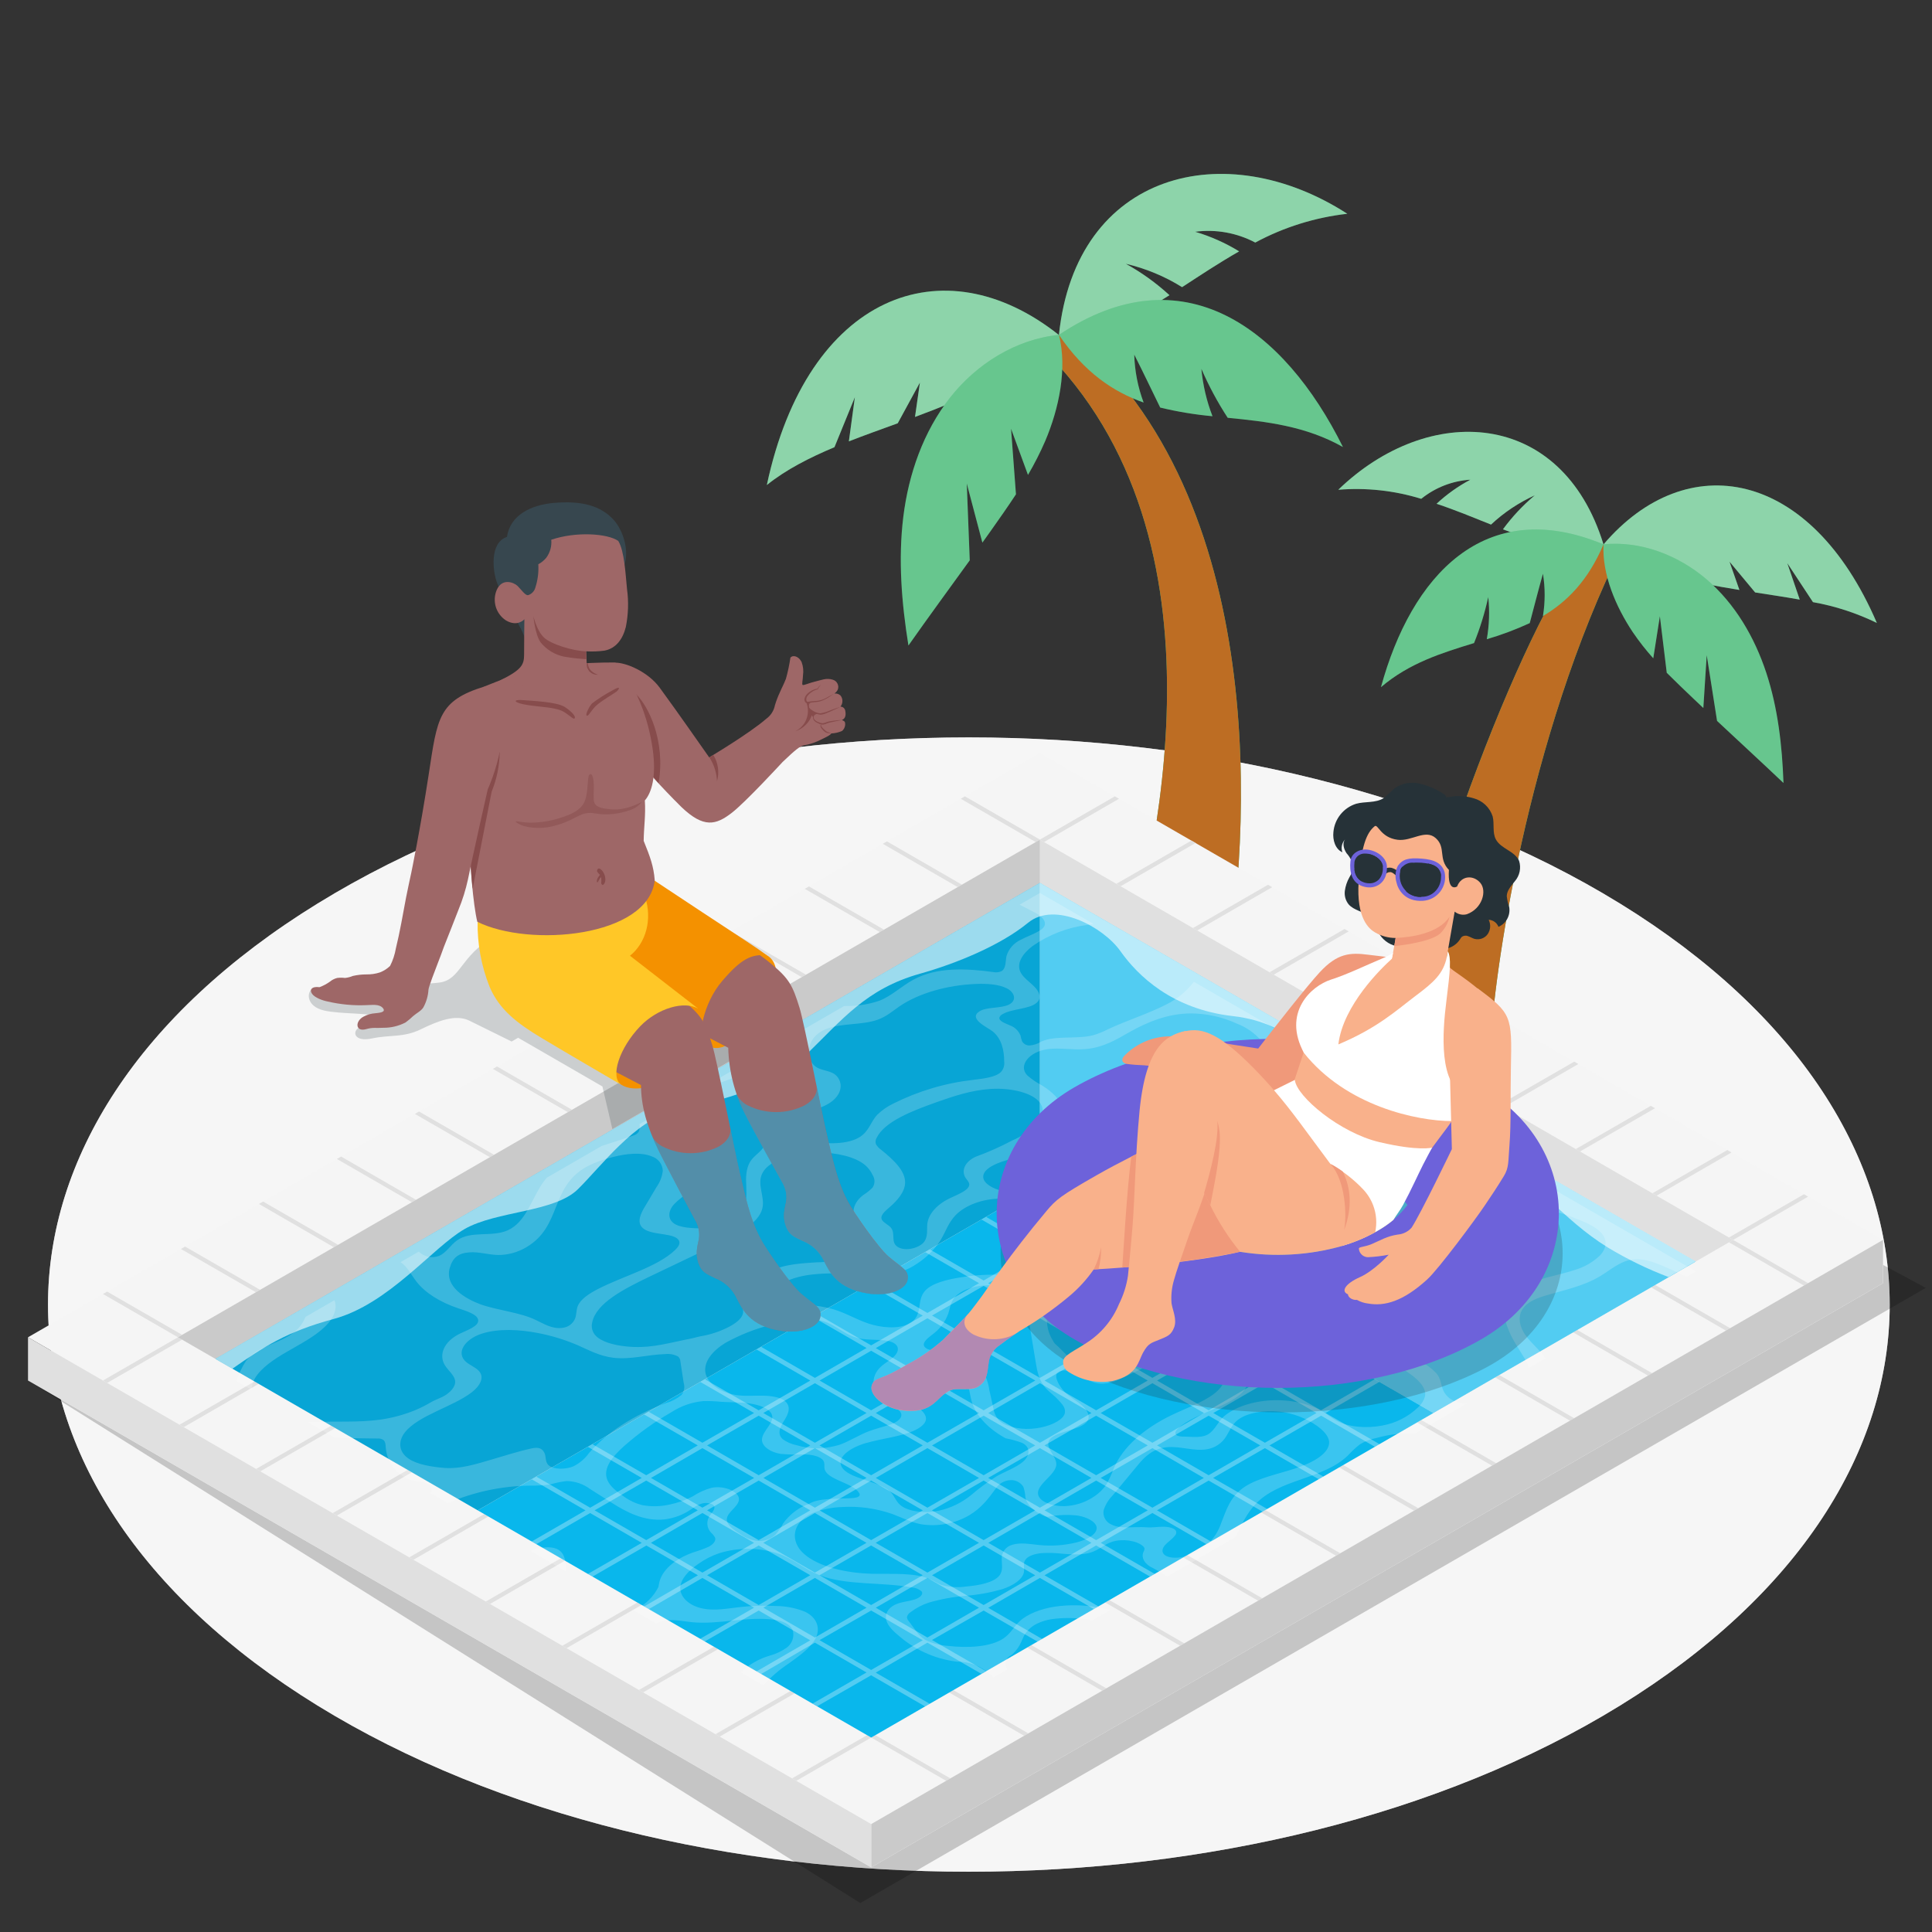 <svg width="48" height="48" viewBox="0 0 48 48" fill="none" xmlns="http://www.w3.org/2000/svg">
<rect x="0" y="0" width="48" height="48" fill="#333333" stroke="none"/>
<path d="M7.891 42.375C-1.04 36.873 -1.04 27.951 7.891 22.448C16.822 16.945 31.313 16.945 40.248 22.448C49.183 27.951 49.183 36.873 40.248 42.375C31.313 47.878 16.826 47.878 7.891 42.375Z" fill="#E0E0E0"/>
<path opacity="0.7" d="M7.891 42.375C-1.04 36.873 -1.04 27.951 7.891 22.448C16.822 16.945 31.313 16.945 40.248 22.448C49.183 27.951 49.183 36.873 40.248 42.375C31.313 47.878 16.826 47.878 7.891 42.375Z" fill="white"/>
<path d="M27.048 8.659L26.309 8.32V9.088C30.777 14.068 28.472 22.156 27.814 24.502C27.679 24.758 27.786 25.049 28.138 25.248C28.644 25.541 29.462 25.541 29.964 25.248C30.05 25.206 30.126 25.147 30.189 25.074C30.251 25.001 30.297 24.916 30.325 24.825H30.339C31.058 21.332 31.654 13.039 27.048 8.659Z" fill="#41B872"/>
<path d="M27.048 8.659L26.309 8.32V9.088C30.777 14.068 28.472 22.156 27.814 24.502C27.679 24.758 27.786 25.049 28.138 25.248C28.644 25.541 29.462 25.541 29.964 25.248C30.05 25.206 30.126 25.147 30.189 25.074C30.251 25.001 30.297 24.916 30.325 24.825H30.339C31.058 21.332 31.654 13.039 27.048 8.659Z" fill="#BD6D23"/>
<path d="M19.052 12.05C19.529 11.667 20.107 11.373 20.732 11.11L21.239 9.868C21.19 10.233 21.14 10.599 21.09 10.965C21.483 10.812 21.892 10.666 22.304 10.516L22.855 9.505C22.814 9.79 22.774 10.075 22.733 10.359C24.011 9.884 25.304 9.326 26.305 8.32C23.428 6.038 20.059 7.328 19.052 12.05Z" fill="#41B872"/>
<path d="M31.187 6.026C31.896 5.644 32.672 5.402 33.473 5.311C30.447 3.358 26.733 4.259 26.309 8.32C27.251 8.395 28.128 7.924 29.055 7.334C28.725 7.031 28.361 6.769 27.969 6.553C28.465 6.669 28.938 6.865 29.369 7.134C29.822 6.839 30.291 6.527 30.786 6.245C30.445 6.036 30.077 5.872 29.693 5.758C30.207 5.69 30.729 5.784 31.187 6.026Z" fill="#41B872"/>
<path opacity="0.4" d="M19.052 12.05C19.529 11.667 20.107 11.373 20.732 11.11L21.239 9.868C21.19 10.233 21.14 10.599 21.09 10.965C21.483 10.812 21.892 10.666 22.304 10.516L22.855 9.505C22.814 9.79 22.774 10.075 22.733 10.359C24.011 9.884 25.304 9.326 26.305 8.32C23.428 6.038 20.059 7.328 19.052 12.05Z" fill="white"/>
<path opacity="0.4" d="M31.187 6.026C31.896 5.644 32.672 5.402 33.473 5.311C30.447 3.358 26.733 4.259 26.309 8.32C27.251 8.395 28.128 7.924 29.055 7.334C28.725 7.031 28.361 6.769 27.969 6.553C28.465 6.669 28.938 6.865 29.369 7.134C29.822 6.839 30.291 6.527 30.786 6.245C30.445 6.036 30.077 5.872 29.693 5.758C30.207 5.69 30.729 5.784 31.187 6.026Z" fill="white"/>
<path d="M26.309 8.32C25.243 8.425 24.262 9.04 23.602 9.881C22.942 10.722 22.575 11.773 22.443 12.836C22.312 13.899 22.4 14.983 22.57 16.037C23.066 15.331 23.584 14.626 24.093 13.921L24.019 12.012C24.148 12.501 24.278 12.991 24.407 13.481C24.479 13.38 24.553 13.279 24.624 13.177C24.833 12.882 25.042 12.584 25.241 12.281L25.119 10.651L25.54 11.799C25.7 11.526 25.844 11.243 25.97 10.952C26.309 10.152 26.52 9.163 26.309 8.32Z" fill="#41B872"/>
<path d="M30.502 10.38C31.46 10.474 32.435 10.582 33.365 11.106C31.905 8.165 29.395 6.252 26.309 8.32C26.944 9.254 27.657 9.734 28.413 10.001C28.27 9.619 28.192 9.217 28.18 8.81C28.401 9.245 28.61 9.687 28.825 10.126C29.252 10.229 29.686 10.301 30.124 10.341C29.978 9.963 29.885 9.567 29.848 9.163C30.032 9.587 30.25 9.994 30.502 10.38Z" fill="#41B872"/>
<path opacity="0.2" d="M26.309 8.32C25.243 8.425 24.262 9.04 23.602 9.881C22.942 10.722 22.575 11.773 22.443 12.836C22.312 13.899 22.4 14.983 22.57 16.037C23.066 15.331 23.584 14.626 24.093 13.921L24.019 12.012C24.148 12.501 24.278 12.991 24.407 13.481C24.479 13.38 24.553 13.279 24.624 13.177C24.833 12.882 25.042 12.584 25.241 12.281L25.119 10.651L25.54 11.799C25.7 11.526 25.844 11.243 25.97 10.952C26.309 10.152 26.52 9.163 26.309 8.32Z" fill="white"/>
<path opacity="0.2" d="M30.502 10.38C31.46 10.474 32.435 10.582 33.365 11.106C31.905 8.165 29.395 6.252 26.309 8.32C26.944 9.254 27.657 9.734 28.413 10.001C28.27 9.619 28.192 9.217 28.18 8.81C28.401 9.245 28.61 9.687 28.825 10.126C29.252 10.229 29.686 10.301 30.124 10.341C29.978 9.963 29.885 9.567 29.848 9.163C30.032 9.587 30.25 9.994 30.502 10.38Z" fill="white"/>
<path d="M40.11 13.972L39.839 13.524L39.401 13.725C38.281 14.476 34.866 23.038 34.866 26.14C34.866 26.301 34.974 26.463 35.187 26.585C35.613 26.831 36.301 26.831 36.725 26.585C36.958 26.45 37.061 26.268 37.036 26.09C37.039 24.818 37.794 18.861 40.11 13.972Z" fill="#41B872"/>
<path d="M40.11 13.972L39.839 13.524L39.401 13.725C38.281 14.476 34.866 23.038 34.866 26.14C34.866 26.301 34.974 26.463 35.187 26.585C35.613 26.831 36.301 26.831 36.725 26.585C36.958 26.45 37.061 26.268 37.036 26.09C37.039 24.818 37.794 18.861 40.11 13.972Z" fill="#BD6D23"/>
<path d="M46.63 15.477C46.127 15.232 45.593 15.057 45.043 14.96L44.404 13.99C44.506 14.292 44.611 14.595 44.714 14.897C44.355 14.833 43.983 14.778 43.606 14.719L42.969 13.954L43.215 14.657C42.05 14.471 40.859 14.211 39.84 13.524C41.904 11.106 44.982 11.639 46.63 15.477Z" fill="#41B872"/>
<path d="M35.31 12.393C34.644 12.187 33.944 12.111 33.249 12.168C35.489 10.002 38.797 10.146 39.838 13.524C39.05 13.745 38.227 13.492 37.34 13.151C37.569 12.839 37.835 12.555 38.132 12.306C37.732 12.488 37.364 12.733 37.044 13.033C36.609 12.859 36.16 12.672 35.691 12.516C35.944 12.281 36.226 12.08 36.531 11.918C36.085 11.946 35.658 12.112 35.31 12.393Z" fill="#41B872"/>
<path opacity="0.4" d="M46.63 15.477C46.127 15.232 45.593 15.057 45.043 14.96L44.404 13.99C44.506 14.292 44.611 14.595 44.714 14.897C44.355 14.833 43.983 14.778 43.606 14.719L42.969 13.954L43.215 14.657C42.05 14.471 40.859 14.211 39.84 13.524C41.904 11.106 44.982 11.639 46.63 15.477Z" fill="white"/>
<path opacity="0.4" d="M35.31 12.393C34.644 12.187 33.944 12.111 33.249 12.168C35.489 10.002 38.797 10.146 39.838 13.524C39.05 13.745 38.227 13.492 37.34 13.151C37.569 12.839 37.835 12.555 38.132 12.306C37.732 12.488 37.364 12.733 37.044 13.033C36.609 12.859 36.16 12.672 35.691 12.516C35.944 12.281 36.226 12.08 36.531 11.918C36.085 11.946 35.658 12.112 35.31 12.393Z" fill="white"/>
<path d="M39.839 13.524C40.762 13.431 41.698 13.793 42.403 14.397C43.108 15.001 43.591 15.832 43.882 16.713C44.172 17.594 44.277 18.526 44.31 19.453C43.767 18.937 43.21 18.427 42.66 17.911L42.403 16.277L42.319 17.59L42.084 17.368C41.857 17.152 41.629 16.935 41.41 16.715L41.239 15.31C41.185 15.659 41.13 16.007 41.075 16.355C40.891 16.151 40.722 15.934 40.567 15.707C40.148 15.08 39.801 14.275 39.839 13.524Z" fill="#41B872"/>
<path opacity="0.2" d="M39.839 13.524C40.762 13.431 41.698 13.793 42.403 14.397C43.108 15.001 43.591 15.832 43.882 16.713C44.172 17.594 44.277 18.526 44.31 19.453C43.767 18.937 43.21 18.427 42.66 17.911L42.403 16.277L42.319 17.59L42.084 17.368C41.857 17.152 41.629 16.935 41.41 16.715L41.239 15.31C41.185 15.659 41.13 16.007 41.075 16.355C40.891 16.151 40.722 15.934 40.567 15.707C40.148 15.08 39.801 14.275 39.839 13.524Z" fill="white"/>
<path d="M36.622 15.977C35.824 16.221 35.013 16.472 34.31 17.072C35.057 14.331 36.871 12.287 39.838 13.525C39.456 14.426 38.93 14.952 38.334 15.305C38.391 14.957 38.391 14.602 38.334 14.254C38.219 14.661 38.115 15.072 38.006 15.481C37.66 15.64 37.304 15.774 36.939 15.881C37 15.535 37.013 15.183 36.975 14.834C36.89 15.224 36.772 15.607 36.622 15.977Z" fill="#41B872"/>
<path opacity="0.2" d="M36.622 15.977C35.824 16.221 35.013 16.472 34.31 17.072C35.057 14.331 36.871 12.287 39.838 13.525C39.456 14.426 38.93 14.952 38.334 15.305C38.391 14.957 38.391 14.602 38.334 14.254C38.219 14.661 38.115 15.072 38.006 15.481C37.66 15.64 37.304 15.774 36.939 15.881C37 15.535 37.013 15.183 36.975 14.834C36.89 15.224 36.772 15.607 36.622 15.977Z" fill="white"/>
<path opacity="0.2" d="M0.696 34.299L21.374 47.28L47.845 31.997L46.784 31.427V31.88L21.645 46.394L0.696 34.299Z" fill="black"/>
<path d="M21.645 45.319L46.784 30.805L25.835 18.711L0.696 33.224L21.645 45.319Z" fill="#F5F5F5"/>
<path d="M21.645 43.169L23.507 44.244L23.611 44.183L21.748 43.109L21.645 43.169Z" fill="#E0E0E0"/>
<path d="M23.582 42.05L25.445 43.125L25.548 43.065L23.686 41.99L23.582 42.05Z" fill="#E0E0E0"/>
<path d="M25.52 40.932L27.382 42.007L27.486 41.946L25.623 40.872L25.52 40.932Z" fill="#E0E0E0"/>
<path d="M27.457 39.813L29.32 40.888L29.423 40.828L27.56 39.753L27.457 39.813Z" fill="#E0E0E0"/>
<path d="M29.395 38.694L31.257 39.769L31.361 39.709L29.497 38.635L29.395 38.694Z" fill="#E0E0E0"/>
<path d="M31.332 37.576L33.194 38.651L33.298 38.59L31.435 37.516L31.332 37.576Z" fill="#E0E0E0"/>
<path d="M33.27 36.457L35.131 37.532L35.236 37.472L33.372 36.398L33.27 36.457Z" fill="#E0E0E0"/>
<path d="M35.207 35.339L37.069 36.414L37.173 36.354L35.31 35.279L35.207 35.339Z" fill="#E0E0E0"/>
<path d="M37.145 34.221L39.006 35.296L39.111 35.236L37.247 34.161L37.145 34.221Z" fill="#E0E0E0"/>
<path d="M39.082 33.101L40.944 34.177L41.047 34.117L39.185 33.042L39.082 33.101Z" fill="#E0E0E0"/>
<path d="M41.02 31.983L42.881 33.059L42.985 32.999L41.122 31.924L41.02 31.983Z" fill="#E0E0E0"/>
<path d="M42.956 30.865L44.819 31.94L44.922 31.88L43.06 30.805L42.956 30.865Z" fill="#E0E0E0"/>
<path d="M2.559 32.149L4.42 33.224L4.524 33.163L2.661 32.089L2.559 32.149Z" fill="#E0E0E0"/>
<path d="M4.495 31.03L6.358 32.105L6.462 32.045L4.599 30.971L4.495 31.03Z" fill="#E0E0E0"/>
<path d="M6.433 29.912L8.295 30.988L8.399 30.927L6.536 29.852L6.433 29.912Z" fill="#E0E0E0"/>
<path d="M8.37 28.794L10.233 29.869L10.336 29.809L8.474 28.734L8.37 28.794Z" fill="#E0E0E0"/>
<path d="M10.308 27.675L12.17 28.75L12.274 28.69L10.411 27.616L10.308 27.675Z" fill="#E0E0E0"/>
<path d="M12.245 26.556L14.108 27.631L14.211 27.572L12.349 26.497L12.245 26.556Z" fill="#E0E0E0"/>
<path d="M14.183 25.438L16.045 26.513L16.149 26.453L14.285 25.378L14.183 25.438Z" fill="#E0E0E0"/>
<path d="M16.12 24.32L17.983 25.395L18.087 25.334L16.223 24.26L16.12 24.32Z" fill="#E0E0E0"/>
<path d="M18.058 23.201L19.919 24.276L20.024 24.216L18.16 23.141L18.058 23.201Z" fill="#E0E0E0"/>
<path d="M19.995 22.083L21.857 23.157L21.962 23.097L20.098 22.023L19.995 22.083Z" fill="#E0E0E0"/>
<path d="M21.933 20.964L23.794 22.039L23.899 21.979L22.035 20.904L21.933 20.964Z" fill="#E0E0E0"/>
<path d="M23.87 19.845L25.732 20.92L25.837 20.86L23.973 19.785L23.87 19.845Z" fill="#E0E0E0"/>
<path d="M21.645 43.169L19.784 44.244L19.679 44.183L21.542 43.109L21.645 43.169Z" fill="#E0E0E0"/>
<path d="M19.744 42.07L17.881 43.145L17.777 43.085L19.64 42.011L19.744 42.07Z" fill="#E0E0E0"/>
<path d="M17.84 40.972L15.978 42.047L15.874 41.987L17.738 40.912L17.84 40.972Z" fill="#E0E0E0"/>
<path d="M15.938 39.874L14.076 40.949L13.972 40.888L15.835 39.814L15.938 39.874Z" fill="#E0E0E0"/>
<path d="M14.036 38.775L12.174 39.85L12.069 39.79L13.933 38.715L14.036 38.775Z" fill="#E0E0E0"/>
<path d="M12.133 37.677L10.272 38.752L10.168 38.692L12.03 37.617L12.133 37.677Z" fill="#E0E0E0"/>
<path d="M10.232 36.579L8.369 37.654L8.266 37.593L10.128 36.519L10.232 36.579Z" fill="#E0E0E0"/>
<path d="M8.33 35.48L6.467 36.555L6.363 36.495L8.227 35.421L8.33 35.48Z" fill="#E0E0E0"/>
<path d="M6.426 34.382L4.565 35.457L4.46 35.397L6.324 34.322L6.426 34.382Z" fill="#E0E0E0"/>
<path d="M4.524 33.284L2.662 34.359L2.559 34.298L4.421 33.224L4.524 33.284Z" fill="#E0E0E0"/>
<path d="M44.922 29.73L43.06 30.805L42.955 30.745L44.819 29.671L44.922 29.73Z" fill="#E0E0E0"/>
<path d="M43.019 28.632L41.157 29.707L41.053 29.647L42.915 28.572L43.019 28.632Z" fill="#E0E0E0"/>
<path d="M41.117 27.534L39.254 28.609L39.15 28.548L41.014 27.474L41.117 27.534Z" fill="#E0E0E0"/>
<path d="M39.214 26.435L37.353 27.51L37.248 27.45L39.112 26.376L39.214 26.435Z" fill="#E0E0E0"/>
<path d="M37.312 25.337L35.45 26.412L35.346 26.352L37.209 25.277L37.312 25.337Z" fill="#E0E0E0"/>
<path d="M35.411 24.239L33.548 25.314L33.444 25.253L35.307 24.179L35.411 24.239Z" fill="#E0E0E0"/>
<path d="M33.508 23.14L31.646 24.215L31.542 24.155L33.405 23.081L33.508 23.14Z" fill="#E0E0E0"/>
<path d="M31.606 22.042L29.744 23.117L29.64 23.057L31.503 21.982L31.606 22.042Z" fill="#E0E0E0"/>
<path d="M29.703 20.944L27.841 22.019L27.736 21.958L29.6 20.884L29.703 20.944Z" fill="#E0E0E0"/>
<path d="M27.801 19.845L25.939 20.92L25.835 20.86L27.698 19.785L27.801 19.845Z" fill="#E0E0E0"/>
<path d="M25.835 20.861V21.936L42.128 31.343L43.059 30.805L25.835 20.861Z" fill="#E0E0E0"/>
<path d="M25.836 21.936L5.352 33.761L4.421 33.224L25.836 20.861V21.936Z" fill="#E0E0E0"/>
<path opacity="0.1" d="M25.836 21.936L5.352 33.761L4.421 33.224L25.836 20.861V21.936Z" fill="black"/>
<path d="M25.835 21.936V29.461L35.611 35.106L42.128 31.343L25.835 21.936Z" fill="#09B7EC"/>
<path opacity="0.3" d="M25.835 21.936V29.461L35.611 35.106L42.128 31.343L25.835 21.936Z" fill="white"/>
<path d="M25.835 29.461L35.612 35.106L21.645 43.169L11.869 37.524L25.835 29.461Z" fill="#09B7EC"/>
<path opacity="0.3" d="M34.16 35.946L34.274 35.88L32.932 35.106L34.273 34.331L34.16 34.264L32.817 35.039L31.535 34.299L32.877 33.525L32.762 33.459L31.426 34.233L30.144 33.493L31.485 32.718L31.371 32.652L30.028 33.425L28.747 32.684L30.087 31.911L29.972 31.845L28.631 32.62L27.349 31.881L28.689 31.106L28.574 31.04L27.233 31.814L25.951 31.074L27.291 30.301L27.176 30.235L25.836 31.007L24.495 30.231L24.381 30.297L25.72 31.07L24.438 31.814L23.099 31.041L22.984 31.107L24.324 31.88L23.041 32.62L21.701 31.847L21.587 31.914L22.926 32.686L21.643 33.425L20.305 32.651L20.19 32.717L21.53 33.491L20.246 34.233L18.907 33.46L18.793 33.526L20.132 34.299L18.849 35.039L17.509 34.266L17.395 34.332L18.735 35.106L17.451 35.845L16.112 35.072L15.997 35.139L17.336 35.911L16.055 36.652L14.715 35.878L14.601 35.944L15.944 36.719L14.662 37.459L13.323 36.686L13.208 36.752L14.547 37.525L13.208 38.299L13.323 38.365L14.662 37.591L15.944 38.332L14.604 39.105L14.719 39.171L16.059 38.398L17.34 39.137L16.001 39.913L16.116 39.98L17.451 39.203L18.734 39.943L17.393 40.717L17.508 40.782L18.849 40.013L20.131 40.753L18.792 41.527L18.905 41.593L20.246 40.811L21.529 41.552L20.189 42.325L20.303 42.391L21.643 41.622L22.983 42.395L23.098 42.33L21.757 41.556L23.041 40.811L24.381 41.585L24.495 41.519L23.155 40.745L24.438 40.013L25.779 40.786L25.893 40.721L24.553 39.946L25.836 39.203L27.176 39.977L27.291 39.911L25.951 39.137L27.233 38.397L28.574 39.171L28.689 39.104L27.348 38.331L28.631 37.59L29.972 38.365L30.086 38.299L28.745 37.524L30.028 36.784L31.37 37.558L31.485 37.492L30.139 36.719L31.426 35.978L32.768 36.753L32.882 36.687L31.54 35.911L32.822 35.172L34.16 35.946ZM31.306 34.299L30.028 35.039L28.747 34.299L30.028 33.559L31.306 34.299ZM21.759 36.719L23.041 35.978L24.324 36.719L23.041 37.458L21.759 36.719ZM22.927 37.525L21.643 38.264L20.361 37.524L21.643 36.784L22.927 37.525ZM23.156 35.912L24.438 35.172L25.72 35.911L24.438 36.652L23.156 35.912ZM24.553 35.107L25.836 34.365L27.117 35.106L25.836 35.845L24.553 35.107ZM25.951 34.3L27.233 33.559L28.515 34.299L27.233 35.039L25.951 34.3ZM25.836 34.233L24.553 33.493L25.836 32.753L27.117 33.493L25.836 34.233ZM25.721 34.299L24.438 35.039L23.156 34.299L24.438 33.559L25.721 34.299ZM24.324 35.106L23.041 35.845L21.758 35.106L23.041 34.365L24.324 35.106ZM22.926 35.911L21.643 36.652L20.361 35.911L21.643 35.172L22.926 35.911ZM21.529 36.718L20.246 37.458L18.966 36.719L20.246 35.978L21.529 36.718ZM20.131 37.524L18.849 38.264L17.567 37.524L18.849 36.784L20.131 37.524ZM20.245 37.59L21.528 38.331L20.246 39.071L18.964 38.331L20.245 37.59ZM21.642 38.397L22.924 39.136L21.643 39.877L20.361 39.136L21.642 38.397ZM21.756 38.331L23.041 37.59L24.323 38.331L23.041 39.071L21.756 38.331ZM23.154 37.524L24.438 36.784L25.72 37.524L24.438 38.264L23.154 37.524ZM24.551 36.718L25.836 35.978L27.116 36.719L25.836 37.458L24.551 36.718ZM25.949 35.911L27.233 35.172L28.515 35.911L27.233 36.652L25.949 35.911ZM27.346 35.106L28.631 34.365L29.912 35.106L28.631 35.845L27.346 35.106ZM29.909 33.493L28.631 34.233L27.349 33.493L28.631 32.753L29.909 33.493ZM28.512 32.686L27.233 33.425L25.952 32.684L27.233 31.947L28.512 32.686ZM25.836 31.14L27.117 31.881L25.836 32.62L24.553 31.88L25.836 31.14ZM24.438 31.947L25.72 32.686L24.438 33.425L23.156 32.684L24.438 31.947ZM23.041 32.752L24.323 33.493L23.041 34.233L21.758 33.493L23.041 32.752ZM21.643 33.559L22.926 34.299L21.643 35.039L20.362 34.299L21.643 33.559ZM20.246 34.365L21.529 35.106L20.246 35.845L18.964 35.106L20.246 34.365ZM18.849 35.172L20.131 35.911L18.849 36.652L17.567 35.911L18.849 35.172ZM17.451 35.978L18.737 36.719L17.451 37.458L16.174 36.719L17.451 35.978ZM14.773 37.524L16.055 36.784L17.336 37.524L16.055 38.264L14.773 37.524ZM16.171 38.331L17.451 37.59L18.734 38.331L17.451 39.071L16.171 38.331ZM17.568 39.136L18.849 38.397L20.131 39.136L18.849 39.877L17.568 39.136ZM18.965 39.943L20.246 39.203L21.529 39.943L20.246 40.684L18.965 39.943ZM21.643 41.49L20.361 40.749L21.643 40.013L22.925 40.752L21.643 41.49ZM23.041 40.684L21.758 39.943L23.041 39.203L24.323 39.943L23.041 40.684ZM24.438 39.877L23.156 39.136L24.438 38.397L25.72 39.137L24.438 39.877ZM25.836 39.071L24.554 38.331L25.836 37.59L27.117 38.331L25.836 39.071ZM27.233 38.264L25.952 37.524L27.233 36.784L28.515 37.524L27.233 38.264ZM28.631 37.458L27.346 36.719L28.631 35.978L29.909 36.719L28.631 37.458ZM30.028 36.652L28.747 35.911L30.028 35.172L31.311 35.911L30.028 36.652ZM31.426 35.845L30.144 35.106L31.426 34.365L32.708 35.106L31.426 35.845Z" fill="white"/>
<path d="M25.835 21.936V29.461L11.869 37.524L5.352 33.761L25.835 21.936Z" fill="#09B7EC"/>
<path opacity="0.1" d="M25.835 21.936V29.461L11.869 37.524L5.352 33.761L25.835 21.936Z" fill="black"/>
<path opacity="0.6" d="M25.836 21.936L5.352 33.761L5.773 34.006C6.552 33.463 7.114 33.087 8.288 32.77C9.663 32.4 10.749 30.991 11.541 30.536C12.334 30.081 13.772 30.124 14.359 29.545C14.946 28.966 15.767 27.848 16.707 27.613C17.646 27.377 19.055 27.145 19.995 26.236C20.934 25.327 21.515 24.568 22.858 24.191C23.752 23.94 24.85 23.492 25.541 22.927C26.205 22.38 27.41 23.027 27.837 23.632C28.265 24.237 29.119 25.074 30.632 25.245C32.145 25.416 32.701 26.381 33.377 27.042C34.053 27.703 35.181 27.668 36.744 28.539C38.307 29.41 38.762 30.258 39.943 30.992C40.424 31.283 40.929 31.529 41.454 31.728L42.128 31.339L25.836 21.936Z" fill="white"/>
<g opacity="0.2">
<path d="M6.254 34.533C6.253 34.505 6.255 34.477 6.259 34.449C6.3 34.175 6.576 33.931 6.894 33.726C7.213 33.522 7.583 33.345 7.876 33.127C8.17 32.91 8.387 32.64 8.328 32.368C8.328 32.346 8.315 32.325 8.308 32.304L7.59 32.718C7.548 32.825 7.486 32.922 7.408 33.007C7.054 33.378 6.421 33.406 6.111 33.812C6.011 33.969 5.93 34.136 5.869 34.311L6.254 34.533Z" fill="white"/>
<path d="M13.831 38.481C13.663 38.41 13.426 38.447 13.245 38.504C13.221 38.511 13.199 38.52 13.176 38.529L14.066 39.043C14.075 38.923 14.059 38.804 14.018 38.691C14.004 38.645 13.98 38.602 13.948 38.565C13.915 38.529 13.875 38.5 13.831 38.481Z" fill="white"/>
<path d="M37.522 29.682C37.246 29.782 36.981 29.918 36.691 29.944C36.627 29.955 36.561 29.945 36.502 29.916C36.442 29.866 36.393 29.803 36.357 29.733C36.288 29.648 36.203 29.579 36.106 29.529C36.01 29.479 35.904 29.449 35.796 29.441C35.579 29.411 35.361 29.425 35.145 29.391C34.959 29.361 34.753 29.27 34.706 29.086C34.695 29.025 34.697 28.962 34.712 28.902C34.727 28.842 34.754 28.786 34.793 28.738C34.864 28.638 34.955 28.551 35.03 28.453C35.171 28.27 35.247 28.045 35.249 27.814C35.25 27.736 35.231 27.659 35.194 27.59L33.559 26.645C33.243 26.743 32.944 26.887 32.671 27.074C32.537 27.173 32.399 27.286 32.234 27.29C32.097 27.282 31.965 27.234 31.854 27.152C31.755 27.109 31.674 27.03 31.628 26.932C31.579 26.782 31.692 26.632 31.772 26.497C31.908 26.256 31.962 25.977 31.927 25.703L29.662 24.392C29.482 24.626 29.251 24.818 28.986 24.951C28.537 25.183 28 25.351 27.534 25.568C27.416 25.63 27.292 25.681 27.164 25.719C26.759 25.825 26.223 25.719 25.875 25.875C25.784 25.935 25.679 25.969 25.571 25.975C25.535 25.974 25.501 25.964 25.47 25.947C25.44 25.929 25.414 25.904 25.395 25.875C25.376 25.827 25.363 25.777 25.354 25.727C25.331 25.671 25.297 25.62 25.254 25.578C25.211 25.535 25.16 25.502 25.103 25.48C24.984 25.426 24.813 25.372 24.829 25.281C24.844 25.243 24.873 25.212 24.911 25.195C25.142 25.059 25.576 25.074 25.756 24.913C25.886 24.802 25.825 24.647 25.711 24.527C25.598 24.407 25.439 24.303 25.365 24.174C25.234 23.945 25.404 23.692 25.657 23.501C26.059 23.222 26.522 23.043 27.007 22.98L27.171 22.956L25.836 22.186L25.332 22.476C25.463 22.542 25.596 22.612 25.731 22.683C25.867 22.753 26.006 22.882 25.946 23.01C25.923 23.052 25.888 23.087 25.846 23.11C25.692 23.21 25.516 23.264 25.357 23.35C25.274 23.389 25.2 23.444 25.139 23.513C25.079 23.581 25.034 23.662 25.007 23.75C24.978 23.883 25 24.058 24.882 24.129C24.815 24.159 24.74 24.166 24.669 24.149C24 24.061 23.28 24.019 22.688 24.343C22.398 24.501 22.154 24.742 21.848 24.863C21.58 24.953 21.299 24.998 21.016 24.994H20.974L19.897 25.616C19.789 25.789 19.729 25.988 19.723 26.192C19.723 26.246 19.723 26.31 19.673 26.338C19.648 26.351 19.619 26.356 19.591 26.354C19.255 26.354 18.917 26.344 18.583 26.374L15.888 27.929C15.899 27.994 15.892 28.06 15.868 28.121C15.834 28.167 15.784 28.201 15.728 28.215C15.471 28.307 15.21 28.384 14.951 28.47L13.588 29.258C13.555 29.296 13.524 29.335 13.494 29.376C13.203 29.786 13.073 30.361 12.614 30.567C12.215 30.744 11.707 30.567 11.354 30.818C11.192 30.933 11.088 31.127 10.905 31.204C10.82 31.235 10.728 31.242 10.639 31.223C10.551 31.204 10.47 31.16 10.405 31.096L9.953 31.357C9.994 31.387 10.033 31.42 10.068 31.456C10.179 31.58 10.248 31.715 10.347 31.842C10.563 32.119 10.934 32.355 11.39 32.506C11.606 32.578 11.873 32.659 11.881 32.805C11.889 32.951 11.615 33.043 11.42 33.137C11.03 33.329 10.883 33.666 11.064 33.936C11.145 34.057 11.283 34.167 11.306 34.295C11.329 34.424 11.228 34.553 11.082 34.653C10.962 34.733 10.828 34.767 10.706 34.839C10.578 34.915 10.444 34.982 10.307 35.039C10.027 35.153 9.735 35.231 9.436 35.272C8.892 35.347 8.338 35.303 7.797 35.332C7.747 35.332 7.697 35.332 7.646 35.332L8.326 35.725L9.381 35.74C9.431 35.735 9.482 35.747 9.524 35.775C9.58 35.819 9.58 35.901 9.585 35.974C9.603 36.182 9.69 36.378 9.833 36.529C9.976 36.681 10.166 36.78 10.373 36.81C10.515 36.826 10.708 36.847 10.726 36.988C10.729 37.026 10.719 37.065 10.696 37.095L11.128 37.344C11.775 37.065 12.47 36.917 13.174 36.91C13.343 36.913 13.512 36.902 13.679 36.878C13.81 36.839 13.944 36.812 14.079 36.796C14.289 36.799 14.493 36.869 14.662 36.995L15.21 37.343C15.555 37.561 15.995 37.8 16.5 37.75C16.75 37.721 16.988 37.63 17.193 37.483C17.26 37.432 17.335 37.391 17.415 37.362C17.508 37.33 17.61 37.335 17.7 37.376C17.813 37.446 17.71 37.554 17.644 37.642C17.595 37.705 17.57 37.784 17.574 37.864C17.578 37.944 17.611 38.02 17.666 38.078C17.706 38.113 17.74 38.155 17.766 38.201C17.796 38.286 17.713 38.374 17.601 38.432C17.477 38.486 17.349 38.532 17.219 38.571C16.753 38.734 16.431 39.027 16.375 39.339L16.357 39.431C16.238 39.666 16.047 39.856 15.812 39.974C15.79 39.986 15.765 39.997 15.74 40.008L16.304 40.334C16.348 40.312 16.394 40.294 16.441 40.28C16.678 40.215 16.929 40.275 17.173 40.301C17.865 40.373 18.564 40.146 19.252 40.245C19.436 40.273 19.642 40.345 19.7 40.521C19.718 40.597 19.713 40.676 19.686 40.75C19.659 40.823 19.611 40.887 19.549 40.933C19.422 41.024 19.279 41.092 19.128 41.133C18.857 41.211 18.609 41.354 18.405 41.549L18.965 41.871C19.153 41.664 19.367 41.48 19.601 41.325C19.863 41.137 20.136 40.943 20.259 40.712C20.383 40.48 20.322 40.197 19.998 40.042C19.773 39.952 19.534 39.904 19.292 39.901C18.994 39.885 18.695 39.893 18.399 39.926C18.087 39.96 17.763 40.026 17.462 39.964C17.105 39.894 16.892 39.664 16.901 39.448C16.91 39.231 17.101 39.027 17.341 38.86C17.504 38.743 17.683 38.651 17.874 38.587C18.367 38.436 18.895 38.446 19.382 38.615C19.758 38.759 20.002 38.997 20.375 39.14C21.03 39.392 21.908 39.302 22.659 39.44C22.745 39.446 22.828 39.48 22.895 39.535C22.956 39.613 22.845 39.703 22.712 39.743C22.579 39.783 22.426 39.795 22.299 39.843C22.07 39.924 21.979 40.097 22.019 40.25C22.059 40.404 22.206 40.539 22.36 40.665C22.781 41.024 23.305 41.243 23.857 41.292L23.791 41.281C24.085 41.284 24.369 41.393 24.589 41.588C24.621 41.616 24.65 41.646 24.678 41.678L25.023 41.478C24.987 41.41 24.979 41.33 25.001 41.255C25.03 41.156 25.09 41.156 25.163 41.089C25.252 41.007 25.323 40.907 25.371 40.796C25.402 40.733 25.425 40.666 25.461 40.606C25.537 40.489 25.644 40.397 25.769 40.337C25.882 40.284 26.001 40.247 26.125 40.228C26.379 40.193 26.637 40.19 26.892 40.219C26.972 40.222 27.051 40.236 27.128 40.26L27.583 40C27.483 39.977 27.394 39.956 27.294 39.938C26.936 39.872 26.569 39.865 26.207 39.917C25.853 39.972 25.528 40.099 25.335 40.278C25.187 40.415 25.117 40.578 24.936 40.703C24.613 40.923 24.037 40.949 23.544 40.891C23.351 40.878 23.163 40.828 22.988 40.743C22.895 40.684 22.815 40.606 22.754 40.514C22.697 40.436 22.64 40.36 22.583 40.284C22.555 40.255 22.537 40.218 22.532 40.178C22.538 40.152 22.549 40.127 22.565 40.106C22.58 40.085 22.6 40.067 22.623 40.054C22.761 39.949 22.915 39.868 23.08 39.815C23.378 39.729 23.683 39.673 23.991 39.648C24.3 39.623 24.606 39.567 24.904 39.482C25.181 39.39 25.415 39.233 25.441 39.049C25.454 38.949 25.409 38.844 25.477 38.749C25.545 38.654 25.707 38.604 25.876 38.587C26.042 38.576 26.209 38.58 26.375 38.6C26.619 38.621 26.882 38.64 27.098 38.572C27.313 38.503 27.424 38.372 27.631 38.305C27.879 38.224 28.23 38.272 28.387 38.405C28.41 38.421 28.426 38.444 28.435 38.471C28.435 38.502 28.425 38.533 28.408 38.559C28.346 38.704 28.443 38.869 28.647 38.959C28.768 39.023 28.884 39.094 28.996 39.172L30.693 38.19C30.838 37.899 30.97 37.605 31.192 37.37C31.791 36.733 32.859 36.765 33.488 36.162C33.58 36.061 33.68 35.967 33.788 35.883C33.912 35.808 34.049 35.755 34.192 35.728C34.506 35.638 34.832 35.599 35.158 35.614L36.443 34.872C36.352 34.872 36.262 34.857 36.177 34.826C36.108 34.804 36.044 34.768 35.989 34.72C35.934 34.672 35.89 34.613 35.859 34.547C35.793 34.393 35.8 34.24 35.678 34.109C35.559 33.988 35.422 33.887 35.272 33.809C35.114 33.721 34.935 33.636 34.852 33.519C34.817 33.462 34.799 33.396 34.8 33.329C34.801 33.263 34.822 33.197 34.861 33.142C34.986 32.916 35.247 32.725 35.467 32.526C35.688 32.326 35.881 32.095 35.841 31.861C35.814 31.707 35.692 31.555 35.741 31.405C35.794 31.235 36.04 31.11 36.289 31.013C36.538 30.916 36.807 30.826 36.954 30.676C37.1 30.526 37.098 30.366 37.248 30.235C37.448 30.061 37.847 29.995 38.199 30.026C38.534 30.063 38.861 30.149 39.17 30.282C39.432 30.381 39.697 30.504 39.818 30.674C39.94 30.844 39.899 31.029 39.758 31.185C39.577 31.359 39.357 31.486 39.116 31.554C38.764 31.672 38.356 31.733 38.032 31.874C37.851 31.947 37.689 32.061 37.561 32.207C37.474 32.317 37.419 32.448 37.402 32.587C37.384 32.725 37.405 32.866 37.461 32.994C37.554 33.256 37.733 33.505 37.883 33.758C37.928 33.828 37.962 33.904 37.983 33.985L38.391 33.751C38.372 33.719 38.351 33.688 38.328 33.657C38.204 33.495 38.043 33.363 37.92 33.199C37.797 33.036 37.713 32.821 37.779 32.626C37.86 32.386 38.129 32.27 38.371 32.197C38.842 32.054 39.335 31.96 39.756 31.706C40.002 31.558 40.228 31.354 40.51 31.3C40.793 31.246 41.059 31.345 41.315 31.453C41.47 31.517 41.622 31.587 41.774 31.661C41.817 31.683 41.851 31.696 41.906 31.72L42.134 31.588L38.547 29.517C38.198 29.511 37.851 29.566 37.522 29.682ZM31.832 27.726C31.982 27.959 31.932 28.23 31.71 28.442C31.536 28.584 31.345 28.704 31.141 28.799C30.922 28.919 30.688 29.092 30.816 29.25C30.891 29.343 31.081 29.409 31.079 29.511C31.079 29.569 31.014 29.619 30.944 29.662C30.686 29.809 30.4 29.902 30.104 29.933C29.526 30.003 28.92 29.888 28.34 29.95C27.933 29.988 27.542 30.123 27.2 30.345C27.092 30.428 26.975 30.5 26.851 30.557C26.699 30.62 26.53 30.627 26.373 30.577C26.344 30.567 26.317 30.551 26.295 30.53C26.272 30.51 26.253 30.485 26.24 30.457C26.227 30.429 26.22 30.399 26.218 30.368C26.217 30.337 26.222 30.307 26.232 30.278C26.262 30.169 26.322 30.057 26.265 29.952C26.192 29.822 25.875 29.704 25.713 29.644C25.446 29.657 25.178 29.639 24.915 29.592C24.665 29.535 24.443 29.407 24.428 29.252C24.407 29.024 24.812 28.864 25.181 28.78C25.926 28.615 26.689 28.551 27.451 28.591C27.863 28.612 28.292 28.662 28.683 28.585C29.282 28.468 29.608 28.086 29.681 27.725C29.688 27.646 29.71 27.569 29.746 27.498C29.903 27.242 30.485 27.151 30.932 27.232C31.336 27.305 31.679 27.493 31.83 27.725L31.832 27.726ZM31.575 32.655C31.641 32.709 31.685 32.785 31.697 32.869C31.709 32.954 31.689 33.039 31.64 33.109C31.526 33.255 31.381 33.374 31.214 33.455C30.912 33.585 30.579 33.628 30.254 33.581C29.974 33.524 29.711 33.415 29.415 33.424C29.257 33.424 29.088 33.465 28.952 33.419C28.748 33.349 28.818 33.172 28.772 33.038C28.726 32.903 28.525 32.785 28.443 32.648C28.331 32.457 28.467 32.24 28.699 32.088C28.968 31.937 29.256 31.82 29.554 31.741C29.852 31.663 30.139 31.546 30.407 31.393C30.599 31.264 30.728 31.101 30.957 30.993C31.311 30.828 31.883 30.844 32.209 31.028C32.317 31.091 32.401 31.174 32.397 31.262C32.39 31.379 32.235 31.473 32.091 31.554L31.365 31.962C31.27 32.002 31.189 32.068 31.131 32.153C31.047 32.341 31.399 32.488 31.573 32.654L31.575 32.655ZM28.281 33.129C28.346 33.361 28.239 33.609 27.993 33.797C27.747 33.979 27.438 34.057 27.135 34.015C26.662 33.934 26.48 33.616 26.201 33.375C26.187 33.358 26.175 33.339 26.166 33.318C26.04 33.126 25.988 32.895 26.02 32.667C26.044 32.514 26.099 32.338 25.926 32.219C25.871 32.191 25.82 32.158 25.772 32.119C25.662 32.005 25.865 31.868 26.08 31.82C26.294 31.772 26.541 31.781 26.732 31.71C26.784 31.696 26.834 31.672 26.877 31.638C26.92 31.605 26.956 31.563 26.983 31.516C27.01 31.468 27.028 31.416 27.034 31.362C27.041 31.308 27.037 31.253 27.022 31.2C26.984 31.114 26.97 31.019 26.981 30.925C27.017 30.8 27.181 30.7 27.347 30.619C27.838 30.398 28.366 30.271 28.904 30.247C29.189 30.224 29.476 30.245 29.754 30.312C30.015 30.383 30.233 30.522 30.27 30.688C30.312 30.878 30.114 31.062 29.864 31.187C29.613 31.312 29.312 31.399 29.042 31.51C28.77 31.619 28.517 31.772 28.296 31.965C28.126 32.117 27.996 32.291 28.004 32.472C28.006 32.698 28.215 32.906 28.277 33.127L28.281 33.129ZM19.497 34.8C19.373 34.71 19.156 34.679 18.955 34.675C18.753 34.671 18.55 34.689 18.356 34.668C17.899 34.62 17.562 34.359 17.524 34.092C17.486 33.824 17.703 33.56 18.023 33.363C18.384 33.163 18.769 33.011 19.169 32.911C19.558 32.801 20.02 32.703 20.41 32.811C20.8 32.919 20.99 33.194 21.396 33.261C21.688 33.31 22.071 33.251 22.246 33.394C22.346 33.478 22.314 33.594 22.229 33.685C22.144 33.777 22.011 33.848 21.911 33.932C21.593 34.203 21.644 34.598 22.027 34.838C22.178 34.932 22.382 35.018 22.394 35.146C22.404 35.246 22.271 35.345 22.112 35.395C21.953 35.445 21.743 35.501 21.589 35.558C21.371 35.637 21.067 35.828 20.841 35.901C20.682 35.946 20.518 35.974 20.353 35.984C20.16 35.986 19.967 35.959 19.781 35.903C19.662 35.879 19.549 35.829 19.45 35.759C19.289 35.62 19.392 35.434 19.492 35.278C19.592 35.121 19.665 34.931 19.488 34.799L19.497 34.8ZM18.949 29.133C19.127 28.805 19.77 28.625 20.365 28.634C20.796 28.641 21.248 28.739 21.493 28.946C21.573 29.014 21.637 29.099 21.681 29.195C21.71 29.241 21.726 29.294 21.726 29.349C21.726 29.404 21.71 29.457 21.681 29.503C21.611 29.574 21.534 29.637 21.449 29.689C21.15 29.913 21.121 30.246 21.374 30.487C21.471 30.56 21.557 30.645 21.63 30.741C21.73 30.924 21.519 31.124 21.231 31.223C20.919 31.311 20.597 31.358 20.273 31.363C19.944 31.384 19.601 31.407 19.318 31.507C19.085 31.599 18.873 31.737 18.695 31.913C18.572 32.025 18.448 32.141 18.429 32.273C18.41 32.405 18.488 32.523 18.455 32.645C18.422 32.768 18.274 32.88 18.108 32.967C17.892 33.078 17.66 33.156 17.421 33.197C17.421 33.197 17.321 33.216 17.288 33.227C17.228 33.246 17.099 33.27 16.988 33.293C16.46 33.403 16.09 33.509 15.54 33.45C15.241 33.418 14.934 33.334 14.793 33.177C14.754 33.134 14.726 33.081 14.712 33.024C14.698 32.967 14.699 32.907 14.714 32.85C14.814 32.378 15.49 32.029 16.122 31.725L17.792 30.927C18.302 30.681 18.85 30.399 18.941 30.02C19.011 29.723 18.789 29.415 18.949 29.133ZM25.849 30.91C26.011 31.034 26.355 31.074 26.428 31.224C26.477 31.324 26.367 31.435 26.233 31.507C26.007 31.623 25.758 31.688 25.504 31.697C25.237 31.711 24.972 31.674 24.705 31.669C24.427 31.667 24.148 31.689 23.874 31.735C23.525 31.789 23.159 31.88 22.988 32.064C22.748 32.322 22.958 32.7 22.575 32.892C22.308 33.027 21.885 32.986 21.577 32.883C21.268 32.78 21.022 32.623 20.707 32.529C20.434 32.453 20.152 32.415 19.869 32.416C19.832 32.415 19.795 32.42 19.759 32.429C19.57 32.501 19.307 32.505 19.188 32.393C19.07 32.281 19.168 32.103 19.288 31.994C19.457 31.834 19.752 31.729 20.065 31.679C20.384 31.636 20.706 31.626 21.027 31.649C21.476 31.673 21.956 31.723 22.357 31.604C22.517 31.554 22.668 31.478 22.805 31.381C23.03 31.232 23.223 31.037 23.369 30.81C23.496 30.601 23.559 30.378 23.747 30.185C23.974 29.953 24.402 29.779 24.864 29.78C25.326 29.781 25.78 29.988 25.818 30.254C25.843 30.48 25.61 30.73 25.844 30.91H25.849ZM21.528 35.849C21.912 35.739 22.355 35.696 22.696 35.55C22.85 35.482 22.982 35.387 23.003 35.278C23.035 35.103 22.795 34.958 22.624 34.813C22.453 34.669 22.325 34.463 22.418 34.283C22.531 34.069 22.904 33.94 23.245 33.833C23.302 33.812 23.362 33.802 23.422 33.802C23.467 33.806 23.511 33.817 23.551 33.835C23.659 33.877 23.756 33.941 23.837 34.023C23.918 34.104 23.98 34.203 24.02 34.31C24.087 34.493 24.095 34.682 24.157 34.864C24.269 35.194 24.562 35.502 24.985 35.734C25.124 35.76 25.26 35.798 25.393 35.847C25.622 35.959 25.582 36.176 25.413 36.319C25.244 36.461 24.981 36.555 24.767 36.674C24.54 36.816 24.324 36.976 24.12 37.151C23.887 37.339 23.614 37.47 23.322 37.534C22.992 37.602 22.574 37.563 22.373 37.397C22.252 37.297 22.226 37.165 22.116 37.059C21.831 36.787 21.063 36.742 20.907 36.436C20.785 36.195 21.139 35.959 21.523 35.849H21.528ZM24.798 35.263C24.735 35.183 24.694 35.088 24.68 34.988C24.647 34.836 24.614 34.686 24.58 34.536C24.551 34.321 24.468 34.117 24.337 33.943C24.129 33.721 23.844 33.589 23.54 33.575C23.341 33.561 23.084 33.575 22.983 33.475C22.883 33.375 23.037 33.253 23.16 33.159C23.342 33.029 23.481 32.848 23.559 32.638C23.602 32.512 23.611 32.377 23.699 32.258C23.832 32.077 24.152 31.947 24.498 31.935C24.843 31.923 25.182 32.035 25.352 32.202C25.459 32.324 25.522 32.477 25.533 32.638C25.599 33.038 25.666 33.44 25.732 33.844C25.77 34.076 25.811 34.314 26.007 34.516C26.092 34.603 26.201 34.68 26.281 34.767C26.402 34.9 26.488 34.982 26.451 35.13C26.439 35.154 26.426 35.177 26.411 35.199C26.266 35.366 25.943 35.477 25.619 35.498C25.294 35.519 24.938 35.43 24.793 35.263H24.798ZM26.036 26.065C26.335 26.026 26.652 26.091 26.957 26.065C27.405 26.032 27.742 25.824 28.064 25.641C28.487 25.403 29.004 25.179 29.595 25.178C29.987 25.182 30.375 25.268 30.731 25.432C30.959 25.519 31.162 25.66 31.324 25.842C31.389 25.913 31.427 26.004 31.43 26.1C31.433 26.197 31.401 26.29 31.34 26.365C31.14 26.605 30.661 26.714 30.228 26.809C29.795 26.904 29.32 27.028 29.153 27.276C29.027 27.465 29.112 27.68 29.022 27.875C28.91 28.119 28.587 28.226 28.346 28.274C28.014 28.341 27.673 28.266 27.339 28.235C27.087 28.218 26.834 28.236 26.588 28.29C26.269 28.353 25.762 28.547 25.605 28.374C25.506 28.265 25.893 28.2 26.054 28.119C26.335 27.977 26.448 27.743 26.394 27.53C26.34 27.316 26.14 27.122 25.885 26.965C25.754 26.897 25.631 26.814 25.521 26.716C25.291 26.477 25.567 26.126 26.036 26.065ZM25.848 27.413C25.96 27.582 25.902 27.776 25.755 27.935C25.575 28.104 25.367 28.241 25.14 28.339C24.851 28.493 24.55 28.626 24.242 28.738C23.971 28.862 23.867 29.094 24 29.279C24.03 29.313 24.055 29.351 24.076 29.391C24.126 29.55 23.831 29.661 23.614 29.763C23.288 29.915 23.077 30.148 23.041 30.39C23.02 30.542 23.063 30.702 22.966 30.845C22.869 30.987 22.546 31.094 22.34 30.999C22.098 30.888 22.27 30.652 22.128 30.494C22.066 30.426 21.948 30.377 21.91 30.303C21.859 30.203 21.977 30.103 22.08 30.011C22.3 29.826 22.479 29.612 22.487 29.39C22.498 29.091 22.198 28.813 21.893 28.567C21.838 28.53 21.793 28.481 21.761 28.423C21.753 28.397 21.75 28.369 21.754 28.342C21.758 28.315 21.768 28.288 21.782 28.265C21.982 27.866 22.646 27.604 23.267 27.384C23.688 27.235 24.129 27.085 24.62 27.054C25.111 27.023 25.67 27.147 25.849 27.413H25.848ZM20.546 25.557C20.91 25.42 21.413 25.468 21.787 25.341C22.023 25.261 22.175 25.12 22.352 24.999C22.823 24.679 23.522 24.475 24.248 24.446C24.515 24.435 24.805 24.452 25.009 24.552C25.212 24.652 25.271 24.858 25.067 24.959C24.864 25.059 24.512 25.012 24.332 25.128C24.048 25.312 24.54 25.527 24.658 25.621C24.886 25.802 24.949 26.097 24.949 26.373C24.955 26.42 24.951 26.467 24.937 26.513C24.923 26.558 24.9 26.599 24.868 26.634C24.733 26.765 24.437 26.797 24.178 26.829C23.486 26.907 22.814 27.107 22.192 27.419C22.044 27.49 21.91 27.584 21.793 27.698C21.621 27.884 21.593 28.117 21.336 28.264C20.986 28.464 20.409 28.411 19.929 28.342C19.828 28.334 19.729 28.308 19.637 28.265C19.467 28.172 19.538 28.004 19.663 27.888C19.777 27.789 19.905 27.708 20.044 27.649C20.206 27.578 20.395 27.524 20.543 27.444C20.828 27.291 20.951 27.045 20.852 26.829C20.817 26.753 20.756 26.691 20.68 26.655C20.589 26.611 20.468 26.593 20.37 26.555C20.291 26.528 20.222 26.476 20.174 26.408C20.125 26.34 20.098 26.258 20.097 26.174C20.081 25.939 20.205 25.689 20.546 25.557ZM16.329 28.026C16.416 27.796 16.66 27.599 16.922 27.42C17.328 27.14 17.774 26.924 18.244 26.777C18.646 26.645 19.073 26.603 19.493 26.654C19.91 26.72 20.262 26.961 20.192 27.206C20.047 27.696 19.233 27.593 19.093 28.114C19.074 28.234 19.04 28.352 18.994 28.465C18.907 28.623 18.735 28.707 18.64 28.858C18.529 29.039 18.529 29.265 18.541 29.47C18.547 29.696 18.558 29.936 18.441 30.13C18.369 30.25 18.261 30.343 18.131 30.396C17.816 30.5 17.483 30.538 17.152 30.507C17.05 30.5 16.95 30.482 16.853 30.451C16.56 30.346 16.586 30.089 16.753 29.913C16.919 29.738 17.185 29.596 17.29 29.405C17.395 29.215 17.327 29.031 17.184 28.863C17.011 28.685 16.808 28.538 16.585 28.427C16.494 28.386 16.413 28.327 16.346 28.253C16.323 28.22 16.31 28.182 16.306 28.142C16.303 28.102 16.309 28.062 16.326 28.026H16.329ZM11.173 31.504C11.249 31.239 11.394 31.133 11.666 31.114C11.905 31.097 12.133 31.175 12.373 31.18C12.618 31.181 12.86 31.115 13.072 30.99C13.97 30.464 13.653 29.499 14.576 28.986C14.784 28.878 15.006 28.797 15.235 28.744C15.542 28.665 15.924 28.617 16.197 28.732C16.273 28.756 16.34 28.805 16.389 28.869C16.437 28.933 16.465 29.011 16.467 29.092C16.449 29.236 16.396 29.373 16.312 29.491L15.99 30.033C15.89 30.213 15.802 30.441 16.051 30.564C16.301 30.687 16.75 30.64 16.862 30.811C16.915 30.892 16.85 30.982 16.772 31.057C16.331 31.479 15.493 31.698 14.855 32.026C14.633 32.14 14.425 32.278 14.356 32.445C14.315 32.544 14.326 32.653 14.29 32.755C14.264 32.819 14.221 32.875 14.165 32.917C14.109 32.958 14.043 32.983 13.974 32.99C13.718 33.027 13.505 32.884 13.301 32.79C12.911 32.603 12.371 32.559 11.939 32.406C11.57 32.27 11.042 31.969 11.173 31.504ZM14.633 36.101C14.533 36.241 14.4 36.355 14.245 36.431C14.06 36.512 13.746 36.515 13.627 36.401C13.534 36.314 13.577 36.184 13.519 36.082C13.444 35.948 13.319 35.961 13.193 35.989C12.851 36.064 12.518 36.174 12.181 36.272C11.815 36.379 11.431 36.499 11.048 36.471C10.714 36.443 10.364 36.386 10.15 36.239C9.89 36.061 9.895 35.793 10.062 35.583C10.229 35.373 10.534 35.211 10.844 35.063C11.153 34.915 11.479 34.776 11.72 34.592C11.92 34.436 12.056 34.218 11.888 34.051C11.811 33.972 11.68 33.918 11.588 33.844C11.312 33.617 11.545 33.273 11.965 33.136C12.384 33 12.909 33.031 13.362 33.118C13.7 33.183 14.029 33.283 14.345 33.418C14.626 33.54 14.893 33.692 15.238 33.733C15.665 33.785 16.092 33.654 16.527 33.642C16.637 33.629 16.747 33.65 16.845 33.701C16.863 33.717 16.877 33.735 16.888 33.756C16.898 33.778 16.904 33.801 16.904 33.824C16.932 34.003 16.959 34.179 16.986 34.357C17.002 34.408 17.006 34.461 16.996 34.513C16.987 34.566 16.965 34.615 16.933 34.657C16.822 34.749 16.692 34.817 16.553 34.856C15.739 35.16 15.067 35.596 14.633 36.101ZM19.456 37.85C19.404 37.951 19.34 38.045 19.265 38.13C19.151 38.234 19 38.289 18.846 38.285C18.685 38.273 18.531 38.216 18.402 38.12C18.229 38.011 18.045 37.884 18.058 37.736C18.071 37.567 18.339 37.437 18.358 37.264C18.385 37.069 18 36.897 17.68 36.964C17.511 37.01 17.351 37.083 17.206 37.18C17.026 37.273 16.834 37.34 16.636 37.38C16.412 37.431 16.18 37.436 15.954 37.394C15.794 37.353 15.643 37.283 15.509 37.187C15.328 37.065 15.16 36.932 15.092 36.777C14.965 36.484 15.219 36.185 15.501 35.931C15.864 35.611 16.259 35.327 16.68 35.086C16.916 34.932 17.186 34.837 17.468 34.81C17.621 34.806 17.774 34.812 17.927 34.828C18.164 34.843 18.408 34.837 18.638 34.871C18.869 34.905 19.099 34.991 19.167 35.123C19.277 35.339 18.927 35.548 18.931 35.774C18.931 35.93 19.13 36.079 19.394 36.121C19.586 36.138 19.78 36.143 19.973 36.135C20.168 36.135 20.384 36.182 20.454 36.287C20.5 36.356 20.469 36.435 20.49 36.509C20.564 36.767 21.2 36.846 21.346 37.093C21.353 37.102 21.357 37.113 21.359 37.124C21.36 37.135 21.359 37.147 21.355 37.157C21.331 37.202 21.238 37.217 21.156 37.221C20.777 37.245 20.328 37.21 20.076 37.376L20.025 37.389C19.797 37.489 19.601 37.648 19.456 37.85ZM26.735 38.324C26.438 38.395 26.132 38.416 25.829 38.387C25.599 38.364 25.35 38.315 25.146 38.381C25.068 38.402 24.999 38.45 24.951 38.516C24.904 38.583 24.882 38.664 24.888 38.745C24.888 38.884 24.928 39.03 24.822 39.153C24.678 39.321 24.33 39.387 24.011 39.416C23.804 39.447 23.593 39.434 23.391 39.378C23.297 39.343 23.225 39.291 23.138 39.25C22.75 39.061 22.176 39.112 21.668 39.1C21.015 39.084 20.342 38.925 19.981 38.611C19.619 38.298 19.669 37.82 20.189 37.592C20.424 37.499 20.675 37.448 20.928 37.441C21.352 37.416 21.777 37.477 22.178 37.618C22.411 37.704 22.618 37.818 22.881 37.869C23.294 37.935 23.718 37.857 24.079 37.647C24.387 37.464 24.563 37.223 24.736 36.987C24.775 36.925 24.829 36.873 24.892 36.836C24.956 36.799 25.027 36.778 25.101 36.774C25.164 36.769 25.227 36.782 25.284 36.811C25.341 36.84 25.39 36.883 25.424 36.937C25.454 37.022 25.471 37.111 25.476 37.202C25.514 37.389 25.696 37.564 25.963 37.672L26.028 37.686C26.273 37.636 26.525 37.625 26.774 37.654C27.019 37.693 27.238 37.814 27.247 37.959C27.252 38.126 26.996 38.258 26.735 38.324ZM27.144 37.207C26.934 37.338 26.693 37.412 26.445 37.42C26.172 37.426 25.886 37.332 25.81 37.182C25.67 36.906 26.241 36.664 26.244 36.377C26.244 36.164 25.935 35.953 26.085 35.758C26.234 35.562 26.804 35.539 26.99 35.338C27.11 35.21 27.025 35.048 26.89 34.925C26.755 34.802 26.562 34.702 26.443 34.573C26.324 34.444 26.184 34.218 26.266 34.11C26.294 34.087 26.326 34.069 26.36 34.059C26.394 34.049 26.43 34.045 26.466 34.05C26.834 34.078 27.033 34.392 27.402 34.377C27.537 34.369 27.669 34.335 27.791 34.277C28.178 34.11 28.515 33.9 28.951 33.778C29.388 33.657 29.983 33.664 30.277 33.885C30.571 34.106 30.442 34.417 30.16 34.631C29.879 34.844 29.466 34.986 29.109 35.158C28.41 35.494 27.901 35.956 27.677 36.468C27.625 36.61 27.562 36.747 27.489 36.88C27.398 37.013 27.279 37.125 27.14 37.207H27.144ZM32.191 36.48C31.76 36.621 31.266 36.719 30.936 36.932C30.555 37.178 30.467 37.526 30.337 37.848C30.271 38.044 30.157 38.221 30.006 38.363C29.856 38.505 29.672 38.608 29.472 38.662C29.302 38.711 29.067 38.725 28.947 38.641C28.848 38.572 28.873 38.466 28.947 38.385C29.021 38.304 29.127 38.237 29.19 38.154C29.205 38.139 29.216 38.12 29.221 38.099C29.226 38.078 29.224 38.057 29.217 38.036C29.182 37.963 29.025 37.93 28.89 37.931C28.756 37.932 28.622 37.957 28.491 37.946C28.179 37.921 27.849 37.998 27.613 37.876C27.544 37.848 27.488 37.797 27.453 37.732C27.417 37.667 27.406 37.592 27.42 37.519C27.465 37.382 27.541 37.257 27.643 37.154L28.283 36.383C28.436 36.199 28.638 35.991 28.988 35.956C29.322 35.922 29.663 36.063 29.986 36.006C30.085 35.99 30.178 35.954 30.261 35.898C30.343 35.843 30.413 35.771 30.465 35.686C30.551 35.548 30.602 35.398 30.751 35.279C30.978 35.102 31.403 35.029 31.78 35.071C32.119 35.107 32.444 35.23 32.722 35.426C32.88 35.54 33.008 35.675 33.022 35.819C33.039 36.105 32.624 36.34 32.187 36.48H32.191ZM35.333 32.177C35.125 32.477 34.566 32.645 34.312 32.931C34.232 33.009 34.183 33.112 34.172 33.223C34.162 33.334 34.192 33.445 34.256 33.536C34.398 33.747 34.701 33.907 34.954 34.079C35.208 34.25 35.447 34.463 35.404 34.691C35.375 34.793 35.318 34.886 35.239 34.958C34.992 35.198 34.679 35.358 34.34 35.418C33.952 35.494 33.486 35.457 33.194 35.291C33.094 35.235 33.014 35.167 32.921 35.106C32.613 34.898 32.138 34.779 31.664 34.788C31.191 34.797 30.732 34.936 30.45 35.155C30.274 35.288 30.228 35.466 30.061 35.603C29.895 35.74 29.636 35.695 29.402 35.691C29.35 35.694 29.298 35.686 29.25 35.668C29.166 35.627 29.206 35.548 29.264 35.493C29.706 35.078 30.752 34.913 30.97 34.443C31.044 34.282 31.007 34.108 31.121 33.956C31.257 33.776 31.576 33.672 31.858 33.557C32.141 33.442 32.425 33.293 32.43 33.096C32.438 32.862 32.05 32.686 31.955 32.459C31.855 32.211 32.115 31.96 32.421 31.778C32.849 31.525 33.325 31.364 33.818 31.305C34.154 31.257 34.496 31.278 34.823 31.367C35.306 31.513 35.536 31.883 35.333 32.177ZM36.131 30.625C36.003 30.771 35.84 30.881 35.658 30.948C35.507 31.007 35.345 31.031 35.184 31.018C35.015 31.001 34.859 30.957 34.695 30.931C34.406 30.886 34.111 30.889 33.823 30.942C33.524 31 33.211 31.113 32.91 31.052C32.61 30.991 32.469 30.765 32.169 30.687C31.87 30.609 31.477 30.716 31.148 30.657C30.82 30.598 30.632 30.348 30.792 30.168C30.952 29.988 31.33 29.923 31.548 29.769C31.734 29.636 31.775 29.44 31.647 29.285C31.601 29.24 31.558 29.19 31.521 29.136C31.421 28.945 31.708 28.767 31.952 28.627C32.195 28.486 32.457 28.303 32.489 28.095C32.488 28.012 32.495 27.93 32.508 27.849C32.568 27.734 32.659 27.639 32.77 27.573C32.979 27.406 33.224 27.292 33.486 27.24C33.976 27.157 34.514 27.368 34.684 27.646C34.853 27.925 34.726 28.24 34.479 28.499C34.248 28.744 33.899 28.998 34.026 29.268C34.142 29.52 34.615 29.649 35.039 29.731C35.463 29.812 35.944 29.905 36.147 30.137C36.206 30.205 36.236 30.293 36.233 30.383C36.229 30.472 36.193 30.557 36.129 30.621L36.131 30.625Z" fill="white"/>
</g>
<path d="M21.645 45.319V46.394L46.783 31.88V30.805L21.645 45.319Z" fill="#E0E0E0"/>
<path opacity="0.1" d="M21.645 45.319V46.394L46.783 31.88V30.805L21.645 45.319Z" fill="black"/>
<path d="M0.696 33.224L21.645 45.319V46.394L0.696 34.299V33.224Z" fill="#E0E0E0"/>
<path opacity="0.2" d="M26.783 28.287C29.573 26.818 34.106 26.818 36.899 28.287C39.465 29.64 39.465 32.639 36.899 33.988C34.109 35.459 29.576 35.459 26.783 33.988C24.217 32.633 24.217 29.64 26.783 28.287Z" fill="#222222"/>
<path d="M26.688 33.273C29.477 34.885 34.01 34.885 36.804 33.273C39.371 31.79 39.371 28.501 36.804 27.017C34.014 25.405 29.482 25.405 26.688 27.017C24.12 28.504 24.12 31.79 26.688 33.273ZM28.523 29.937C28.724 29.671 28.979 29.45 29.272 29.29C30.639 28.503 32.853 28.503 34.22 29.29C34.513 29.45 34.768 29.671 34.969 29.937C34.767 30.203 34.512 30.422 34.22 30.582C32.853 31.372 30.639 31.372 29.272 30.582C28.98 30.422 28.724 30.203 28.523 29.937Z" fill="#6D62DA"/>
<path d="M34.966 23.516C34.896 23.523 34.826 23.523 34.757 23.516C34.662 23.505 34.57 23.474 34.488 23.424C34.406 23.374 34.336 23.306 34.283 23.226C34.188 23.08 34.15 22.891 34.023 22.78C33.876 22.641 33.638 22.622 33.506 22.468C33.469 22.422 33.441 22.368 33.425 22.311C33.409 22.253 33.405 22.193 33.412 22.134C33.428 22.016 33.466 21.902 33.524 21.799C33.578 21.715 33.611 21.619 33.618 21.52C33.594 21.4 33.538 21.289 33.455 21.199C33.388 21.097 33.343 20.954 33.416 20.858C33.377 20.9 33.35 20.952 33.339 21.008C33.328 21.064 33.332 21.121 33.351 21.175C33.172 21.093 33.107 20.868 33.128 20.673C33.142 20.513 33.203 20.36 33.304 20.235C33.405 20.11 33.54 20.017 33.694 19.969C33.917 19.907 34.175 19.955 34.372 19.832C34.467 19.755 34.558 19.673 34.644 19.587C34.732 19.526 34.831 19.483 34.936 19.462C35.041 19.441 35.149 19.442 35.254 19.465C35.462 19.512 35.661 19.594 35.842 19.709C35.883 19.732 35.929 19.764 35.931 19.811L36.101 19.788C36.128 19.782 36.155 19.779 36.183 19.778C36.251 19.778 36.319 19.778 36.387 19.788C36.463 19.795 36.538 19.81 36.611 19.833C36.721 19.862 36.823 19.919 36.906 19.998C36.989 20.077 37.05 20.175 37.085 20.285C37.132 20.471 37.074 20.681 37.163 20.852C37.286 21.088 37.635 21.143 37.741 21.387C37.769 21.473 37.773 21.565 37.755 21.654C37.737 21.742 37.696 21.824 37.637 21.893C37.552 22.004 37.44 22.116 37.435 22.262C37.446 22.357 37.466 22.451 37.497 22.542C37.512 22.641 37.494 22.743 37.446 22.831C37.397 22.918 37.321 22.988 37.229 23.027C37.21 22.977 37.177 22.934 37.134 22.903C37.09 22.872 37.039 22.854 36.986 22.852C37.014 22.908 37.026 22.971 37.022 23.033C37.018 23.095 36.997 23.155 36.962 23.207C36.926 23.258 36.875 23.297 36.816 23.318C36.757 23.339 36.693 23.341 36.633 23.326C36.578 23.31 36.529 23.277 36.476 23.26C36.449 23.248 36.42 23.244 36.392 23.247C36.363 23.251 36.336 23.262 36.314 23.28C36.299 23.296 36.286 23.315 36.276 23.334C36.237 23.395 36.186 23.448 36.126 23.488C36.066 23.529 35.999 23.556 35.928 23.569C35.823 23.578 35.717 23.573 35.614 23.554C35.586 23.554 35.558 23.554 35.532 23.554C35.496 23.549 35.461 23.539 35.428 23.525C35.341 23.501 35.25 23.493 35.16 23.502C35.093 23.502 35.029 23.51 34.966 23.516Z" fill="#263238"/>
<path d="M34.723 20.864C34.291 20.808 34.236 20.457 34.151 20.529C33.953 20.69 33.816 21.018 33.755 21.906C33.695 22.821 34.016 23.083 34.167 23.168C34.321 23.257 34.496 23.304 34.674 23.304L34.574 23.872C34.574 23.872 34.033 24.142 33.976 24.654C35.253 24.529 35.873 24.184 35.873 24.184L36.141 22.649C36.183 22.683 36.232 22.707 36.284 22.718C36.337 22.73 36.391 22.728 36.443 22.714C36.824 22.578 36.95 22.134 36.777 21.933C36.604 21.732 36.302 21.752 36.202 22.024C36.202 22.024 35.959 22.186 35.998 21.613C35.726 21.329 35.931 21.061 35.673 20.825C35.414 20.588 35.073 20.909 34.723 20.864Z" fill="#F9B18B"/>
<path d="M35.005 21.746C35.005 21.781 35.017 21.814 35.041 21.839C35.064 21.864 35.096 21.879 35.13 21.881C35.146 21.884 35.163 21.882 35.178 21.878C35.194 21.873 35.209 21.866 35.221 21.855C35.234 21.845 35.244 21.832 35.252 21.817C35.259 21.802 35.263 21.786 35.264 21.77C35.264 21.736 35.251 21.703 35.227 21.678C35.204 21.653 35.173 21.638 35.139 21.635C35.123 21.633 35.106 21.634 35.09 21.638C35.075 21.643 35.06 21.651 35.047 21.661C35.035 21.672 35.025 21.685 35.017 21.699C35.01 21.714 35.006 21.73 35.005 21.746Z" fill="#263238"/>
<path d="M34.045 21.596C34.045 21.63 34.058 21.663 34.081 21.687C34.105 21.712 34.136 21.728 34.17 21.731C34.186 21.733 34.203 21.732 34.218 21.727C34.234 21.723 34.249 21.715 34.261 21.704C34.274 21.694 34.284 21.681 34.292 21.666C34.299 21.652 34.303 21.636 34.304 21.619C34.304 21.585 34.291 21.553 34.267 21.528C34.244 21.503 34.213 21.488 34.179 21.485C34.163 21.482 34.146 21.482 34.13 21.486C34.113 21.491 34.098 21.498 34.086 21.509C34.073 21.519 34.062 21.533 34.055 21.548C34.048 21.563 34.045 21.579 34.045 21.596Z" fill="#263238"/>
<path d="M34.674 23.303C35.059 23.288 35.74 23.192 36.013 22.776C35.977 22.935 35.896 23.081 35.78 23.195C35.512 23.426 34.642 23.505 34.642 23.505L34.674 23.303Z" fill="#F0997A"/>
<path d="M27.929 26.236C28.207 25.947 28.585 25.773 28.985 25.75C29.2 25.736 29.416 25.747 29.628 25.78C29.723 25.794 29.817 25.823 29.912 25.834C30.006 25.845 30.116 25.862 30.218 25.883C30.401 25.92 30.82 25.984 31.259 26.051C31.705 25.476 32.486 24.48 32.79 24.154C33.224 23.685 33.539 23.661 33.992 23.72L34.46 23.776C34.46 23.776 34.303 23.956 33.911 24.375C33.688 24.608 33.083 25.512 32.589 26.263C32.589 26.263 32.589 26.263 32.589 26.27C32.316 26.682 32.082 27.052 31.964 27.228L31.945 27.222L31.674 27.155L31.339 27.073C31.099 27.014 30.859 26.954 30.619 26.898L30.323 26.828C30.196 26.795 30.065 26.777 29.933 26.774C29.86 26.771 29.787 26.775 29.715 26.786C29.578 26.825 29.445 26.877 29.318 26.941C29.294 26.951 29.268 26.96 29.241 26.969C29.105 27.012 28.966 27.044 28.825 27.065L28.619 27.103C28.606 27.106 28.592 27.106 28.578 27.103C28.57 27.1 28.563 27.096 28.557 27.09C28.551 27.084 28.546 27.077 28.543 27.07C28.54 27.062 28.538 27.054 28.538 27.046C28.538 27.037 28.539 27.029 28.543 27.021C28.567 26.968 28.605 26.923 28.654 26.891C28.708 26.849 28.764 26.812 28.824 26.779C28.88 26.754 28.933 26.724 28.983 26.688C29.024 26.651 28.991 26.623 28.953 26.597C28.916 26.573 28.874 26.555 28.83 26.544C28.699 26.503 28.563 26.477 28.425 26.467C28.282 26.463 28.139 26.452 27.997 26.433C27.97 26.429 27.944 26.418 27.921 26.403C27.854 26.354 27.887 26.283 27.929 26.236Z" fill="#F0997A"/>
<path d="M30.988 27.42C30.988 27.42 31.797 28.799 32.58 29.938C32.814 30.289 33.066 30.628 33.334 30.954C33.623 30.871 33.903 30.756 34.166 30.61C34.185 30.603 34.202 30.593 34.219 30.582C34.358 30.503 34.491 30.412 34.615 30.31C34.691 30.188 34.762 30.063 34.828 29.939C35.039 29.551 35.205 29.176 35.344 28.904C35.671 28.269 36.125 27.982 36.636 26.829C37.147 25.677 37.02 24.821 36.925 24.742C36.726 24.565 36.518 24.4 36.3 24.247C36.003 24.034 35.907 24.006 35.949 23.757L34.706 23.595C34.684 23.733 34.638 23.808 34.497 23.79C33.435 24.26 33.142 24.323 33.074 24.37C32.788 24.569 32.6 24.658 32.404 25.104C32.266 25.441 32.26 25.817 32.386 26.159L32.163 26.828L30.988 27.42Z" fill="#F9B18B"/>
<path d="M35.972 23.634C36.058 23.799 36.031 24.108 35.935 24.869C35.839 25.63 35.729 26.979 36.443 27.235C36.332 27.448 36.208 27.654 36.073 27.853C35.207 27.853 33.447 27.481 32.397 26.161C31.856 25.162 32.569 24.498 33.066 24.339C33.461 24.214 33.959 23.972 34.343 23.812C34.436 23.774 34.525 23.727 34.609 23.672L34.582 23.819C34.328 24.047 33.368 24.971 33.251 25.948C34.236 25.535 34.709 25.088 35.175 24.738C35.622 24.404 35.862 24.188 35.945 23.779L35.972 23.634Z" fill="white"/>
<path d="M30.988 27.42C30.988 27.42 31.797 28.799 32.58 29.938C32.814 30.289 33.066 30.628 33.334 30.954C33.623 30.871 33.903 30.756 34.166 30.61C34.185 30.603 34.202 30.593 34.219 30.582C34.359 30.503 34.492 30.412 34.616 30.309C34.692 30.187 34.792 30.062 34.859 29.937C35.069 29.549 35.218 29.207 35.357 28.933C35.43 28.79 35.498 28.666 35.58 28.512C35.58 28.512 35.255 28.607 34.272 28.376C33.289 28.145 32.212 27.241 32.17 26.831L31.659 27.084L30.988 27.42Z" fill="white"/>
<path d="M21.657 34.427C21.718 34.223 21.845 34.29 22.276 34.049L22.547 33.896C22.864 33.729 23.16 33.525 23.429 33.289C23.679 33.039 23.987 32.722 24.074 32.62C24.161 32.517 24.269 32.369 24.398 32.197C24.526 32.025 25.082 31.18 25.999 30.088C26.241 29.8 26.349 29.71 27.24 29.201C28.315 28.585 30.081 27.79 30.081 27.79L33.052 28.915C32.606 30.328 31.873 30.88 30.631 31.141C29.239 31.435 27.172 31.54 27.172 31.54C26.999 31.79 26.793 32.015 26.559 32.209C26.177 32.529 25.768 32.816 25.337 33.067C25.087 33.233 24.925 33.351 24.836 33.42C24.713 33.501 24.622 33.623 24.581 33.765C24.538 33.941 24.556 34.211 24.409 34.363C24.261 34.514 24.155 34.511 23.93 34.512C23.704 34.513 23.64 34.493 23.437 34.653C23.234 34.812 23.081 35.126 22.415 35.041C21.933 34.976 21.594 34.642 21.657 34.427Z" fill="#F9B18B"/>
<path opacity="0.5" d="M25.213 33.147C25.226 33.141 25.239 33.133 25.25 33.125C25.052 33.26 24.916 33.357 24.84 33.417C24.716 33.498 24.626 33.621 24.584 33.762C24.542 33.938 24.558 34.209 24.411 34.36C24.264 34.512 24.159 34.508 23.931 34.51C23.704 34.512 23.642 34.491 23.439 34.651C23.236 34.81 23.084 35.124 22.418 35.038C21.933 34.976 21.593 34.635 21.657 34.427C21.721 34.22 21.846 34.29 22.276 34.049L22.548 33.896C22.864 33.729 23.16 33.526 23.43 33.29C23.643 33.076 23.903 32.813 24.026 32.676C23.903 32.833 23.954 33.021 24.174 33.15C24.336 33.231 24.514 33.274 24.694 33.273C24.875 33.273 25.053 33.23 25.213 33.147Z" fill="#6D62DA"/>
<path d="M27.883 31.491C27.91 31.128 27.994 29.585 28.106 28.738C28.509 28.531 28.887 28.349 29.235 28.18L30.882 28.827L31.834 30.672C31.521 30.87 31.175 31.014 30.813 31.096C30.757 31.11 30.696 31.122 30.638 31.135C29.727 31.307 28.807 31.426 27.883 31.491Z" fill="#F0997A"/>
<path d="M27.174 31.537C27.26 31.364 27.321 31.179 27.355 30.988C27.361 31.171 27.34 31.354 27.292 31.531L27.174 31.537Z" fill="#F0997A"/>
<path d="M29.691 29.149C29.803 29.41 29.934 29.678 30.066 29.938C30.268 30.354 30.518 30.744 30.811 31.101C31.652 31.238 32.513 31.189 33.334 30.959C33.623 30.877 33.903 30.761 34.166 30.616C34.214 30.392 34.197 30.16 34.116 29.946C34.059 29.796 33.972 29.659 33.861 29.543C33.626 29.296 33.354 29.086 33.056 28.921C32.466 28.131 32.108 27.615 31.659 27.094C31.505 26.914 31.341 26.736 31.152 26.543C30.321 25.698 29.884 25.519 29.451 25.62C29.17 25.684 28.963 25.77 28.894 26.108C28.785 26.592 29.113 27.852 29.691 29.149Z" fill="#F9B18B"/>
<path d="M33.396 30.558C33.458 30.236 33.445 29.348 33.055 28.916C33.162 28.971 33.265 29.036 33.362 29.108C33.555 29.5 33.608 29.986 33.396 30.558Z" fill="#F0997A"/>
<path d="M26.414 33.817C26.409 33.875 26.422 33.933 26.451 33.984C26.479 34.034 26.523 34.075 26.575 34.101C26.89 34.298 27.267 34.373 27.634 34.312C28.268 34.165 28.274 33.824 28.407 33.592C28.531 33.376 28.596 33.368 28.798 33.286C29 33.203 29.097 33.174 29.172 32.977C29.246 32.779 29.134 32.555 29.107 32.383C29.091 32.189 29.111 31.994 29.166 31.807C29.214 31.622 29.396 31.105 29.523 30.738C29.65 30.371 29.897 29.814 30.05 29.238C30.292 28.324 30.468 27.508 30.315 26.816C30.191 26.32 29.882 25.89 29.453 25.613C28.986 25.725 28.472 25.971 28.312 27.598C28.201 28.768 28.195 29.767 28.136 30.484C28.077 31.2 28.044 31.477 28.024 31.695C27.988 31.94 27.912 32.177 27.801 32.399C27.638 32.797 27.355 33.134 26.992 33.365C26.704 33.559 26.431 33.665 26.414 33.817Z" fill="#F9B18B"/>
<path d="M30.243 27.845C30.292 28.042 30.377 28.231 30.206 29.227C30.16 29.491 30.108 29.745 30.069 29.946C30.016 29.844 29.966 29.742 29.916 29.639C30.063 29.139 30.293 28.281 30.243 27.845Z" fill="#F0997A"/>
<path d="M33.787 31.73C34.138 31.574 34.502 31.173 34.502 31.173C34.331 31.206 34.158 31.227 33.984 31.235C33.927 31.234 33.873 31.211 33.832 31.172C33.79 31.133 33.765 31.08 33.761 31.023C33.761 30.973 33.886 30.987 34.071 30.912C34.308 30.812 34.455 30.712 34.73 30.672C34.862 30.661 34.985 30.599 35.072 30.499C35.309 30.133 36.071 28.549 36.071 28.549L36.014 26.342C36.014 26.342 35.808 25.261 36.713 24.556C37.555 25.178 37.566 25.244 37.538 26.517C37.524 27.161 37.545 27.939 37.502 28.458C37.469 28.859 37.493 29.006 37.364 29.218C37.205 29.48 37.038 29.73 36.897 29.938C36.674 30.273 35.739 31.534 35.458 31.788C34.855 32.337 34.398 32.458 33.991 32.386C33.893 32.375 33.798 32.344 33.712 32.295C33.622 32.307 33.495 32.248 33.489 32.156C33.307 32.084 33.424 31.891 33.787 31.73Z" fill="#F9B18B"/>
<path d="M34.43 21.711C34.446 21.695 34.466 21.683 34.487 21.675C34.509 21.668 34.532 21.666 34.555 21.668C34.627 21.682 34.734 21.806 34.734 21.806L34.808 21.721C34.749 21.644 34.667 21.588 34.574 21.561C34.511 21.548 34.445 21.56 34.39 21.594L34.43 21.711Z" fill="#263238"/>
<path d="M34.729 21.512C34.849 21.346 34.989 21.307 35.32 21.332C35.651 21.358 35.823 21.452 35.89 21.667C35.908 21.75 35.909 21.835 35.891 21.918C35.873 22 35.837 22.078 35.787 22.146C35.736 22.213 35.672 22.27 35.597 22.31C35.523 22.35 35.441 22.374 35.357 22.38C34.904 22.41 34.732 22.102 34.694 21.918C34.654 21.783 34.666 21.638 34.729 21.512Z" fill="#6D62DA"/>
<path d="M35.315 22.28H35.35C35.422 22.277 35.492 22.258 35.555 22.223C35.617 22.188 35.671 22.139 35.712 22.079C35.75 22.024 35.777 21.963 35.791 21.897C35.805 21.832 35.806 21.764 35.793 21.699C35.749 21.558 35.651 21.46 35.312 21.434C35.238 21.434 35.177 21.427 35.127 21.434C35.066 21.427 35.004 21.436 34.948 21.462C34.892 21.487 34.844 21.527 34.81 21.578C34.779 21.659 34.769 21.745 34.78 21.831C34.791 21.916 34.822 21.998 34.873 22.068C34.922 22.138 34.989 22.195 35.066 22.233C35.144 22.271 35.229 22.29 35.315 22.287V22.28Z" fill="#263238"/>
<path d="M34.457 21.529C34.457 21.366 34.297 21.17 34.016 21.115C33.793 21.07 33.57 21.192 33.551 21.397C33.525 21.651 33.574 21.955 33.899 22.032C34.185 22.104 34.475 21.928 34.457 21.529Z" fill="#6D62DA"/>
<path d="M34.037 21.946C34.079 21.945 34.12 21.936 34.158 21.919C34.197 21.902 34.231 21.878 34.26 21.848C34.297 21.805 34.324 21.754 34.34 21.7C34.356 21.646 34.361 21.589 34.355 21.533C34.355 21.409 34.22 21.258 33.997 21.214C33.97 21.209 33.942 21.206 33.914 21.207C33.854 21.203 33.794 21.221 33.745 21.258C33.697 21.295 33.664 21.349 33.652 21.408C33.622 21.704 33.714 21.88 33.923 21.934C33.96 21.943 33.999 21.947 34.037 21.946Z" fill="#263238"/>
<path d="M33.65 21.599C33.674 21.618 33.695 21.639 33.718 21.656C33.74 21.675 33.768 21.685 33.797 21.686C33.802 21.686 33.807 21.684 33.811 21.681C33.812 21.677 33.813 21.674 33.813 21.67C33.813 21.666 33.812 21.663 33.811 21.659C33.803 21.607 33.784 21.556 33.755 21.511C33.741 21.49 33.724 21.462 33.737 21.439C33.818 21.452 33.862 21.542 33.936 21.578C33.943 21.583 33.952 21.585 33.96 21.585C33.969 21.585 33.977 21.583 33.984 21.578C33.988 21.573 33.991 21.568 33.992 21.563C33.994 21.557 33.994 21.551 33.993 21.546C33.986 21.503 33.947 21.473 33.929 21.434C33.917 21.408 33.915 21.379 33.923 21.351C33.975 21.351 34.019 21.406 34.071 21.399C34.078 21.399 34.084 21.397 34.089 21.393C34.102 21.379 34.094 21.357 34.089 21.341C34.06 21.295 34.026 21.252 33.987 21.214H33.997C34.221 21.258 34.353 21.408 34.356 21.532C34.347 21.536 34.339 21.538 34.33 21.54C34.278 21.54 34.232 21.493 34.18 21.498C34.174 21.498 34.168 21.5 34.163 21.504C34.147 21.517 34.157 21.541 34.169 21.557C34.182 21.572 34.195 21.595 34.184 21.61C34.155 21.608 34.126 21.61 34.098 21.618C34.108 21.674 34.118 21.73 34.129 21.784C34.132 21.79 34.133 21.796 34.133 21.803C34.133 21.809 34.132 21.815 34.129 21.821C34.125 21.825 34.119 21.828 34.114 21.83C34.108 21.832 34.102 21.832 34.096 21.831C34.038 21.825 34.004 21.76 33.952 21.733C33.945 21.731 33.937 21.731 33.931 21.733C33.925 21.734 33.92 21.737 33.917 21.742C33.9 21.763 33.917 21.792 33.917 21.819C33.916 21.831 33.911 21.843 33.904 21.854C33.897 21.864 33.888 21.873 33.877 21.879C33.862 21.888 33.846 21.893 33.829 21.895C33.777 21.864 33.734 21.821 33.703 21.769C33.672 21.718 33.654 21.659 33.65 21.599Z" fill="#263238"/>
<path d="M35.299 22.279C35.232 22.282 35.164 22.272 35.101 22.249C35.037 22.226 34.979 22.19 34.93 22.144C34.955 22.138 34.978 22.125 34.995 22.107C35.013 22.089 35.026 22.066 35.031 22.041C35.032 22.001 35.02 21.962 34.997 21.929C34.941 21.833 34.874 21.743 34.8 21.66L34.786 21.646C34.789 21.619 34.798 21.592 34.812 21.568C34.821 21.556 34.83 21.544 34.84 21.533L34.862 21.549C34.962 21.627 35.026 21.744 35.128 21.822C35.136 21.831 35.147 21.837 35.158 21.84C35.169 21.844 35.182 21.845 35.193 21.842C35.205 21.838 35.214 21.829 35.219 21.819C35.225 21.808 35.227 21.796 35.226 21.784C35.226 21.76 35.176 21.742 35.199 21.718C35.222 21.695 35.259 21.733 35.289 21.74C35.289 21.711 35.261 21.691 35.24 21.671C35.219 21.65 35.202 21.618 35.219 21.595C35.227 21.587 35.238 21.582 35.249 21.58C35.26 21.578 35.271 21.579 35.282 21.584C35.376 21.608 35.444 21.701 35.541 21.721C35.549 21.724 35.559 21.724 35.567 21.721C35.583 21.713 35.583 21.691 35.58 21.674C35.56 21.592 35.522 21.515 35.468 21.451C35.682 21.492 35.758 21.579 35.794 21.694C35.798 21.709 35.8 21.725 35.8 21.741C35.8 21.754 35.797 21.767 35.793 21.78C35.782 21.804 35.766 21.825 35.745 21.842C35.725 21.858 35.7 21.87 35.674 21.875C35.622 21.883 35.568 21.876 35.519 21.854C35.503 21.845 35.486 21.84 35.468 21.838C35.459 21.838 35.45 21.84 35.443 21.846C35.436 21.852 35.431 21.859 35.429 21.868C35.429 21.879 35.432 21.89 35.439 21.898C35.467 21.945 35.494 21.992 35.52 22.039C35.532 22.057 35.542 22.082 35.52 22.098C35.515 22.103 35.508 22.106 35.5 22.108C35.457 22.11 35.414 22.101 35.375 22.083C35.356 22.076 35.336 22.074 35.316 22.079C35.296 22.083 35.278 22.094 35.264 22.109C35.255 22.127 35.252 22.147 35.255 22.167C35.264 22.206 35.279 22.244 35.299 22.279Z" fill="#263238"/>
<path opacity="0.2" d="M12.261 23.277C11.432 23.756 11.451 24.336 10.922 24.411C10.393 24.486 7.849 24.497 7.737 24.585C7.626 24.673 7.616 25.001 8.045 25.104C8.475 25.206 9.33 25.156 9.33 25.276C9.33 25.395 9.073 25.436 8.911 25.536C8.749 25.635 8.8 25.894 9.246 25.799C9.692 25.704 10.018 25.783 10.448 25.576C10.877 25.368 11.314 25.188 11.662 25.358C12.01 25.529 12.711 25.876 12.711 25.876L12.873 25.783L14.967 26.993L15.214 28.052L19.104 25.799C19.104 25.799 19.48 24.773 18.307 23.994C17.134 23.213 16.439 22.705 15.379 22.654C14.319 22.604 13.075 22.807 12.261 23.277Z" fill="#263238"/>
<path d="M17.474 25.933C17.906 26.201 18.224 25.942 18.804 25.274C19.385 24.607 19.411 23.935 19.054 23.735C18.399 23.363 17.788 23.998 17.48 24.479C17.172 24.96 17.069 25.693 17.474 25.933Z" fill="#F49100"/>
<path d="M15.859 22.094C16.466 22.462 18.202 23.139 19.178 23.961C19.608 24.32 19.694 24.486 19.864 25.037C19.975 25.386 20.413 27.646 20.547 28.206C20.68 28.766 20.792 29.336 21.061 29.845C21.211 30.127 21.822 31.004 22.078 31.22C22.412 31.506 22.584 31.548 22.55 31.791C22.515 32.035 22.087 32.222 21.552 32.135C20.791 32.01 20.61 31.602 20.466 31.319C20.36 31.098 20.175 30.924 19.946 30.834C19.712 30.722 19.598 30.681 19.519 30.448C19.44 30.215 19.491 30.057 19.531 29.854C19.556 29.687 19.52 29.516 19.431 29.372C19.372 29.261 18.698 28.062 18.515 27.685C18.251 27.173 18.107 26.608 18.093 26.032C18.093 26.032 16.545 25.22 15.807 24.886C15.15 24.589 13.576 23.335 13.589 22.63L15.859 22.094Z" fill="#9E6767"/>
<path opacity="0.5" d="M18.306 27.193C18.366 27.362 18.436 27.528 18.514 27.69C18.697 28.069 19.371 29.263 19.43 29.378C19.52 29.521 19.555 29.692 19.531 29.86C19.491 30.063 19.441 30.219 19.519 30.453C19.597 30.688 19.711 30.729 19.946 30.839C20.174 30.93 20.36 31.103 20.465 31.325C20.61 31.606 20.791 32.017 21.552 32.139C22.086 32.228 22.515 32.044 22.549 31.797C22.584 31.55 22.416 31.511 22.076 31.224C21.822 31.01 21.21 30.132 21.061 29.851C20.792 29.342 20.68 28.773 20.546 28.212C20.494 27.995 20.396 27.522 20.289 27.003C20.311 27.166 20.213 27.338 19.995 27.46C19.774 27.572 19.53 27.63 19.283 27.63C19.035 27.63 18.791 27.572 18.57 27.46C18.456 27.401 18.364 27.307 18.306 27.193Z" fill="#09B7EC"/>
<path d="M17.474 25.933C17.332 25.774 17.461 24.934 17.944 24.371C18.427 23.807 18.677 23.701 19.054 23.736C18.768 23.523 18.553 23.395 17.463 22.674L16.165 21.815L14.491 24.174L17.474 25.933Z" fill="#F49100"/>
<path d="M15.436 26.95C15.741 27.145 16.36 27.039 16.784 26.581C17.454 25.866 17.575 25.242 17.35 25.06C16.865 24.655 16.346 24.743 15.524 25.284C14.902 25.691 14.92 26.619 15.436 26.95Z" fill="#F49100"/>
<path d="M13.69 23.021C14.297 23.389 16.034 24.065 17.011 24.887C17.441 25.247 17.526 25.412 17.695 25.963C17.807 26.312 18.244 28.572 18.378 29.132C18.512 29.692 18.625 30.263 18.893 30.771C19.042 31.053 19.655 31.931 19.909 32.146C20.244 32.432 20.416 32.474 20.381 32.718C20.346 32.961 19.919 33.148 19.383 33.061C18.622 32.936 18.443 32.528 18.298 32.245C18.192 32.024 18.006 31.85 17.778 31.76C17.543 31.648 17.43 31.607 17.351 31.374C17.273 31.141 17.322 30.983 17.364 30.78C17.388 30.613 17.352 30.442 17.262 30.298C17.203 30.187 16.537 28.941 16.354 28.564C16.071 27.98 15.928 27.485 15.925 26.958C15.925 26.958 14.42 26.177 13.709 25.787C12.689 25.229 11.857 24.652 11.939 23.021H13.69Z" fill="#9E6767"/>
<path opacity="0.5" d="M16.21 28.244C16.253 28.348 16.302 28.455 16.355 28.564C16.537 28.942 17.203 30.183 17.262 30.298C17.352 30.442 17.388 30.613 17.364 30.78C17.324 30.983 17.272 31.14 17.352 31.374C17.431 31.608 17.542 31.648 17.778 31.76C18.006 31.851 18.192 32.024 18.298 32.246C18.443 32.528 18.622 32.936 19.385 33.061C19.919 33.148 20.348 32.964 20.382 32.718C20.417 32.471 20.247 32.432 19.909 32.145C19.654 31.931 19.042 31.053 18.894 30.771C18.624 30.263 18.512 29.694 18.379 29.132C18.331 28.93 18.242 28.505 18.143 28.029C18.169 28.192 18.073 28.363 17.858 28.485C17.641 28.594 17.402 28.651 17.159 28.651C16.916 28.651 16.677 28.594 16.46 28.485C16.355 28.43 16.268 28.347 16.21 28.244Z" fill="#09B7EC"/>
<path d="M11.866 22.896C11.857 23.45 11.958 24 12.163 24.515C12.405 25.084 12.842 25.422 13.478 25.802C14.092 26.171 15.434 26.951 15.434 26.951C15.149 26.754 15.392 26.03 15.909 25.494C16.343 25.048 16.999 24.857 17.348 25.061L15.651 23.745C16.048 23.431 16.209 22.845 16.03 22.294L11.866 22.896Z" fill="#FFC727"/>
<path d="M16.392 17.088C16.93 17.826 17.303 18.369 17.62 18.817C17.62 18.817 18.624 18.22 19.04 17.856C19.151 17.776 19.227 17.656 19.253 17.521C19.286 17.411 19.327 17.304 19.376 17.2C19.431 17.07 19.462 17.026 19.526 16.865C19.574 16.693 19.611 16.519 19.637 16.343C19.676 16.275 19.829 16.279 19.915 16.447C19.955 16.553 19.967 16.669 19.95 16.781C19.95 16.881 19.913 17.005 19.943 17.018C19.973 17.031 20.116 16.963 20.259 16.931C20.402 16.898 20.529 16.837 20.687 16.886C20.713 16.893 20.737 16.905 20.757 16.921C20.778 16.938 20.794 16.959 20.806 16.982C20.819 17.006 20.825 17.031 20.827 17.058C20.828 17.084 20.824 17.11 20.814 17.135C20.795 17.174 20.766 17.206 20.73 17.23C20.757 17.227 20.784 17.23 20.81 17.238C20.837 17.247 20.861 17.26 20.881 17.278C20.913 17.317 20.93 17.366 20.93 17.417C20.93 17.467 20.913 17.516 20.881 17.556C20.912 17.556 20.941 17.568 20.963 17.588C20.985 17.609 20.999 17.637 21.002 17.667C21.019 17.761 21.008 17.855 20.914 17.89C20.914 17.89 20.991 17.91 20.995 17.954C21.002 17.992 20.998 18.031 20.985 18.067C20.972 18.103 20.95 18.136 20.921 18.16C20.836 18.198 20.745 18.218 20.653 18.222C20.653 18.222 20.638 18.255 20.548 18.301C20.517 18.317 20.442 18.356 20.318 18.413C20.211 18.461 20.099 18.496 19.983 18.515C19.872 18.534 19.744 18.645 19.44 18.935C19.44 18.935 18.526 19.929 18.179 20.196C17.785 20.5 17.482 20.579 16.929 20.05C16.421 19.547 15.942 19.016 15.495 18.459L15.285 16.464C15.537 16.458 16.094 16.679 16.392 17.088Z" fill="#9E6767"/>
<path d="M20.404 17.005C20.385 17.019 20.366 17.035 20.349 17.053C20.332 17.07 20.318 17.091 20.308 17.114V17.108C20.202 17.127 20.106 17.181 20.035 17.262C20.017 17.284 20.003 17.308 19.995 17.335C19.983 17.363 19.983 17.395 19.995 17.423C20 17.439 20.011 17.452 20.025 17.46C20.04 17.469 20.056 17.472 20.073 17.469L20.15 17.456C20.2 17.448 20.251 17.445 20.304 17.439C20.357 17.432 20.408 17.417 20.457 17.394C20.552 17.351 20.641 17.295 20.722 17.23C20.679 17.259 20.634 17.284 20.587 17.306C20.546 17.33 20.503 17.353 20.459 17.373C20.412 17.392 20.363 17.404 20.313 17.411C20.262 17.416 20.21 17.416 20.158 17.424C20.132 17.424 20.105 17.433 20.082 17.435C20.058 17.438 20.048 17.435 20.037 17.41C20.031 17.388 20.03 17.364 20.036 17.342C20.041 17.32 20.052 17.299 20.068 17.282C20.133 17.205 20.221 17.15 20.319 17.125C20.328 17.103 20.339 17.083 20.354 17.065C20.369 17.044 20.386 17.023 20.404 17.005Z" fill="#874C4C"/>
<path d="M20.18 17.435C20.157 17.437 20.134 17.446 20.116 17.46C20.098 17.475 20.085 17.495 20.079 17.518C20.075 17.542 20.077 17.566 20.087 17.589C20.096 17.611 20.112 17.631 20.132 17.644C20.202 17.707 20.29 17.746 20.383 17.756C20.43 17.753 20.475 17.743 20.518 17.724C20.559 17.708 20.601 17.691 20.642 17.672C20.723 17.636 20.805 17.599 20.884 17.56C20.799 17.586 20.714 17.617 20.631 17.647C20.552 17.684 20.469 17.709 20.383 17.722C20.341 17.72 20.299 17.71 20.26 17.693C20.221 17.675 20.184 17.654 20.149 17.628C20.131 17.618 20.116 17.603 20.107 17.584C20.097 17.566 20.094 17.545 20.096 17.525C20.099 17.503 20.108 17.482 20.123 17.466C20.138 17.45 20.158 17.439 20.18 17.435Z" fill="#874C4C"/>
<path d="M20.331 17.729C20.31 17.727 20.29 17.73 20.271 17.737C20.251 17.744 20.234 17.755 20.219 17.769C20.211 17.777 20.205 17.787 20.202 17.798C20.198 17.809 20.197 17.821 20.199 17.832C20.202 17.854 20.209 17.875 20.22 17.895C20.248 17.928 20.284 17.953 20.324 17.968C20.362 17.989 20.404 18.001 20.447 18.003C20.489 17.997 20.529 17.984 20.567 17.965C20.604 17.953 20.643 17.946 20.679 17.937C20.758 17.921 20.837 17.906 20.916 17.888C20.835 17.888 20.755 17.901 20.674 17.911C20.634 17.916 20.593 17.924 20.554 17.935C20.518 17.951 20.481 17.962 20.442 17.969C20.403 17.967 20.365 17.957 20.331 17.94C20.295 17.927 20.263 17.906 20.236 17.879C20.226 17.864 20.218 17.847 20.215 17.829C20.213 17.821 20.213 17.812 20.214 17.803C20.216 17.795 20.22 17.787 20.225 17.78C20.238 17.765 20.254 17.752 20.272 17.743C20.291 17.735 20.31 17.73 20.331 17.729Z" fill="#874C4C"/>
<path d="M20.407 17.982C20.4 17.988 20.394 17.995 20.39 18.003C20.386 18.011 20.384 18.02 20.384 18.029C20.384 18.047 20.389 18.065 20.398 18.081C20.417 18.11 20.439 18.136 20.464 18.159C20.476 18.171 20.491 18.181 20.504 18.191C20.519 18.201 20.537 18.208 20.555 18.211C20.587 18.218 20.621 18.221 20.655 18.22L20.562 18.185C20.548 18.18 20.535 18.173 20.523 18.164C20.511 18.155 20.499 18.145 20.488 18.134C20.464 18.113 20.441 18.091 20.421 18.067C20.41 18.056 20.403 18.042 20.401 18.026C20.398 18.011 20.401 17.996 20.407 17.982Z" fill="#874C4C"/>
<path d="M20.018 17.416C20.057 17.499 20.076 17.591 20.073 17.683C20.069 17.774 20.044 17.864 19.999 17.944C19.943 18.039 19.861 18.116 19.764 18.167C19.866 18.133 19.958 18.073 20.032 17.994C20.094 17.932 20.141 17.855 20.168 17.771L20.206 17.828C20.213 17.788 20.212 17.756 20.306 17.731C20.251 17.709 20.2 17.679 20.152 17.644C20.106 17.602 20.04 17.532 20.13 17.444C20.105 17.45 20.081 17.452 20.056 17.451C20.047 17.451 20.037 17.448 20.03 17.441C20.023 17.435 20.019 17.426 20.018 17.416Z" fill="#874C4C"/>
<path d="M16.362 19.457L15.499 18.453L15.369 17.144L15.802 17.246C16.107 17.535 16.543 18.412 16.362 19.457Z" fill="#874C4C"/>
<path d="M17.624 18.817C17.739 18.994 17.805 19.198 17.814 19.409C17.845 19.3 17.853 19.186 17.837 19.074C17.822 18.962 17.783 18.854 17.723 18.758L17.624 18.817Z" fill="#874C4C"/>
<path d="M11.643 18.529C11.755 17.326 12.036 17.055 12.036 17.055C12.133 17.018 12.43 16.896 12.761 16.773C13.451 16.519 14.546 16.456 15.286 16.459C15.286 16.459 15.998 17.128 16.214 18.6C16.315 19.296 16.186 19.698 16.021 19.887C16.045 20.261 15.996 20.54 15.992 20.891C16.153 21.291 16.239 21.516 16.267 21.872C16.1 23.284 13.157 23.546 11.858 22.901C11.76 22.495 11.66 21.45 11.658 20.51C11.659 19.778 11.555 19.466 11.643 18.529Z" fill="#9E6767"/>
<path d="M14.567 16.48C14.565 16.518 14.571 16.556 14.585 16.592C14.6 16.628 14.621 16.66 14.648 16.687C14.676 16.713 14.709 16.734 14.744 16.747C14.78 16.761 14.819 16.766 14.857 16.764C14.657 16.695 14.609 16.573 14.607 16.479L14.567 16.48Z" fill="#874C4C"/>
<path d="M11.66 20.505C11.66 19.857 11.577 19.538 11.623 18.816L12.415 18.689C12.41 19.025 12.342 19.357 12.215 19.668L11.742 22.083C11.695 21.613 11.661 21.044 11.66 20.505Z" fill="#874C4C"/>
<path opacity="0.5" d="M12.847 20.445C13.045 20.579 13.382 20.582 13.588 20.556C13.827 20.517 14.057 20.438 14.27 20.322C14.339 20.286 14.409 20.254 14.482 20.226C14.658 20.165 14.764 20.215 14.91 20.226C15.151 20.247 15.393 20.216 15.621 20.137C15.751 20.102 15.866 20.026 15.949 19.921C15.456 20.179 15.168 20.103 15.057 20.093C14.978 20.086 14.902 20.062 14.833 20.025C14.807 20.006 14.787 19.981 14.772 19.952C14.758 19.923 14.751 19.891 14.752 19.859C14.748 19.785 14.748 19.71 14.752 19.636C14.762 19.445 14.735 19.159 14.64 19.25C14.632 19.259 14.626 19.271 14.625 19.283C14.588 19.447 14.61 19.742 14.513 19.937C14.416 20.132 14.191 20.232 13.955 20.308C13.714 20.391 13.461 20.435 13.205 20.438C12.95 20.444 12.719 20.359 12.847 20.445Z" fill="#874C4C"/>
<path d="M14.026 17.561C13.822 17.436 13.212 17.412 12.975 17.393C12.737 17.374 12.738 17.462 13.131 17.52C13.49 17.572 13.826 17.572 14.024 17.695C14.195 17.807 14.263 17.895 14.282 17.835C14.301 17.774 14.146 17.635 14.026 17.561Z" fill="#874C4C"/>
<path d="M14.708 17.477C14.652 17.534 14.53 17.757 14.579 17.779C14.628 17.801 14.69 17.631 14.84 17.507C14.989 17.383 15.237 17.242 15.31 17.188C15.382 17.133 15.453 17.01 15.205 17.159C15.031 17.251 14.865 17.357 14.708 17.477Z" fill="#874C4C"/>
<path d="M14.87 21.697C14.862 21.685 14.851 21.675 14.84 21.662C14.836 21.654 14.833 21.645 14.833 21.636C14.833 21.627 14.836 21.618 14.84 21.61C14.847 21.594 14.866 21.569 14.886 21.579H14.896L14.906 21.584L14.93 21.603C14.944 21.613 14.956 21.625 14.966 21.638C14.988 21.665 15.004 21.695 15.016 21.727C15.046 21.804 15.06 21.926 14.986 21.983C14.986 21.983 14.971 21.992 14.964 21.983C14.931 21.966 14.935 21.926 14.939 21.896C14.939 21.896 14.939 21.896 14.939 21.887V21.861C14.939 21.852 14.939 21.843 14.939 21.834V21.82C14.936 21.81 14.933 21.801 14.93 21.792C14.921 21.801 14.913 21.811 14.905 21.822C14.886 21.852 14.868 21.884 14.852 21.916C14.843 21.93 14.829 21.916 14.828 21.903C14.828 21.868 14.837 21.834 14.856 21.804C14.871 21.779 14.888 21.755 14.909 21.734C14.889 21.725 14.88 21.71 14.87 21.697Z" fill="#874C4C"/>
<path d="M9.691 23.999C9.618 24.069 9.532 24.124 9.437 24.16C9.329 24.195 9.216 24.211 9.102 24.209C8.989 24.209 8.877 24.222 8.767 24.247C8.705 24.273 8.639 24.29 8.572 24.297C8.507 24.289 8.442 24.289 8.377 24.297C8.31 24.314 8.247 24.346 8.194 24.391C8.115 24.447 8.03 24.492 7.939 24.526C7.74 24.5 7.684 24.594 7.753 24.691C7.822 24.788 8.011 24.857 8.14 24.882C8.457 24.956 8.783 24.987 9.108 24.972C9.235 24.972 9.421 24.935 9.514 25.047C9.606 25.159 9.389 25.165 9.323 25.174C9.224 25.18 9.127 25.208 9.04 25.254C8.816 25.366 8.824 25.644 9.094 25.569C9.274 25.519 9.335 25.547 9.519 25.535C9.714 25.537 9.905 25.492 10.077 25.402C10.144 25.353 10.207 25.299 10.267 25.242C10.346 25.172 10.467 25.116 10.52 25.025C10.593 24.891 10.636 24.742 10.645 24.59C10.653 24.503 10.815 24.096 10.868 23.953C10.922 23.811 10.98 23.665 11.029 23.523C11.149 23.215 11.274 22.91 11.391 22.602C11.491 22.36 11.569 22.11 11.625 21.854C11.737 21.29 12.118 19.61 12.118 19.61C12.118 19.61 12.983 17.745 12.037 17.056C10.89 17.409 10.866 17.837 10.652 19.234C10.438 20.631 10.219 21.678 10.219 21.678C10.176 21.886 10.128 22.093 10.088 22.302C10.008 22.723 9.938 23.146 9.835 23.564C9.809 23.715 9.761 23.862 9.691 23.999Z" fill="#9E6767"/>
<path d="M15.495 14.088C15.658 13.684 15.468 13.16 15.249 12.919C14.935 12.57 14.456 12.43 13.745 12.496C13.204 12.548 12.678 12.786 12.595 13.339C12.163 13.48 12.235 14.186 12.354 14.494C12.595 15.12 13.044 15.655 13.062 15.979L15.495 14.088Z" fill="#37474F"/>
<path d="M15.549 15.575C15.473 15.883 15.301 16.112 15.016 16.165C14.867 16.185 14.715 16.191 14.564 16.182L14.581 16.592C15.084 17.248 12.214 17.01 12.433 16.901C12.959 16.64 13.02 16.517 13.021 16.267C13.021 15.979 13.028 15.385 13.028 15.385C13.028 15.385 12.859 15.587 12.565 15.411C12.446 15.331 12.358 15.212 12.317 15.074C12.277 14.936 12.285 14.789 12.341 14.657C12.474 14.354 12.764 14.468 12.856 14.555C12.947 14.642 13.056 14.811 13.128 14.784C13.17 14.77 13.207 14.746 13.237 14.713C13.267 14.681 13.289 14.642 13.3 14.6C13.361 14.413 13.386 14.216 13.374 14.019C13.45 13.979 13.517 13.923 13.572 13.857C13.667 13.728 13.711 13.569 13.696 13.41C14.308 13.2 15.098 13.253 15.361 13.44C15.517 13.694 15.542 14.291 15.578 14.634C15.621 14.947 15.611 15.265 15.549 15.575Z" fill="#9E6767"/>
<path d="M14.559 16.182C14.242 16.174 13.686 16.006 13.511 15.836C13.335 15.666 13.253 15.313 13.253 15.313C13.253 15.313 13.292 15.759 13.43 15.958C13.578 16.142 13.787 16.269 14.018 16.315C14.2 16.346 14.383 16.367 14.566 16.377L14.559 16.182Z" fill="#874C4C"/>
</svg>
